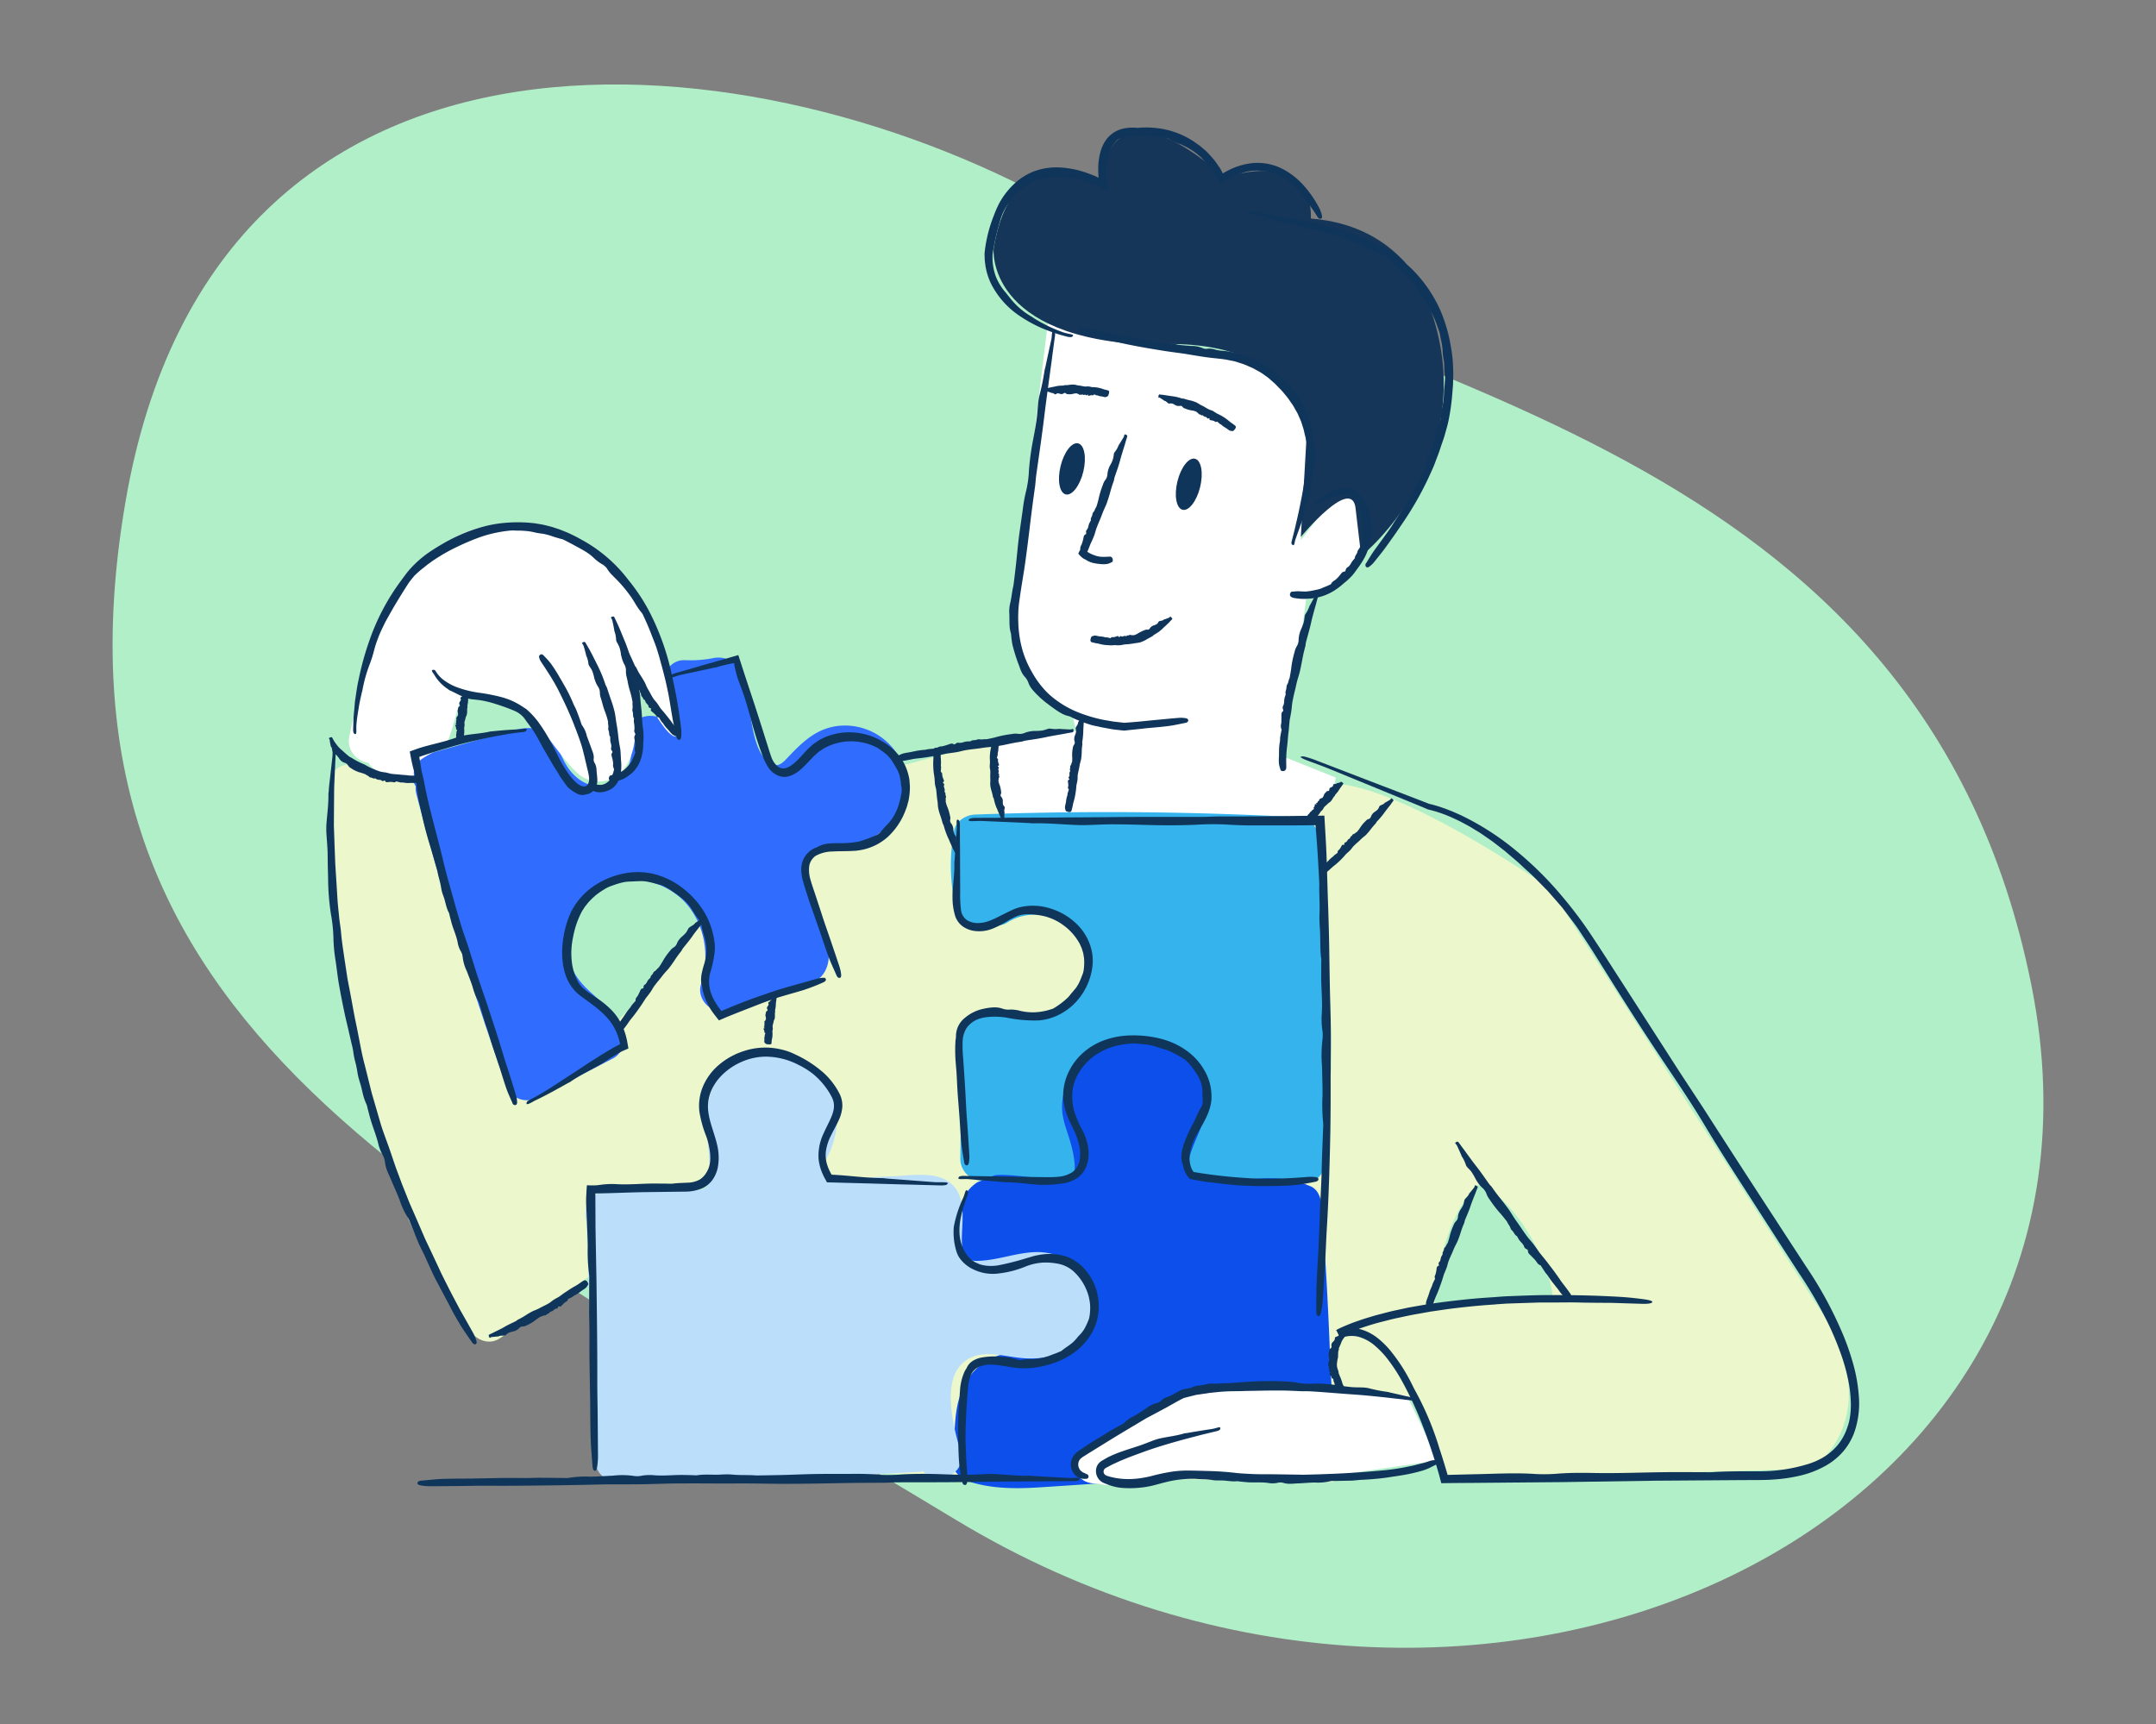 <svg xmlns="http://www.w3.org/2000/svg" viewBox="0 0 674 539"><rect x="0" y="0" width="674" height="539" fill="#808080" stroke="none"/><defs><style>.cls-1{fill:#b1efc8;}.cls-2{fill:#ecf7cc;}.cls-3{fill:#fff;}.cls-4{fill:#34b3ec;}.cls-5{fill:#0c4feb;}.cls-6{fill:#bbdefb;}.cls-7{fill:#306dfe;}.cls-8{fill:#153659;}.cls-9{fill:#10355a;}.cls-10{fill:none;}</style></defs><g id="illo"><path class="cls-1" d="M635.054,308.017c34.253,171.1-173.066,265.758-336.138,167.148S11,322.492,39.18,157.152,238.437,10.16,335.072,66.507,600.8,136.913,635.054,308.017Z"/><path class="cls-2" d="M567.009,406.434,484.691,277.811s-46.948-32.8-68.171-32.8c0,0-89.938,85.575-106.563-13.153l-55.465,14.795-13.529,12.195-.027.384a6.958,6.958,0,0,0-1.842,1.931c-10.071,15.622-21.817,29.987-33.913,44.068-5.7,6.632-11.178,13.8-17.869,19.475-5.331,4.519-11.151,8.552-16.935,12.571q-6.516-21.216-11.759-42.794-3.1-12.882-5.733-25.872c-1.68-8.305-3.341-16.487-7.41-24.017a6.85,6.85,0,0,0-7.585-3.087,39.6,39.6,0,0,1-24.544-1.914c-3.508-1.5-9.115-.745-9.867,4.014-2.416,15.282.427,31.1,2.315,46.32,1.924,15.514,4.254,31,7.692,46.254,6.371,28.264,16.7,56.028,33.44,79.852,2.013,2.863,5.936,4.516,9.191,2.41a546.749,546.749,0,0,0,77.838-61.015l-3.821,53.752-5.487,48.553,192.283,3.548,7.96-17.186,18.06-9.871,7.656,26.16,115.76-3.215S592.091,442.449,567.009,406.434Zm-118.544,1.9c.318-6.682,2.637-28.584,14.318-38.5,14.636,8.59,22.908,29.59,22.59,36.589C476.755,406.422,456.1,407.7,448.465,408.332Z"/><path class="cls-3" d="M327.558,100.954l-8.574,70.957s-9.433,44.161,16.292,51.878l1.192,4.669-25.866,3.4s-7.053,64.388,67.763,42.736c0,0,36.229-12.648,39.23-31.512l-16.078-6.431,7.074-51.235s21.223-4.074,16.936-23.367c0,0-1.072-12.862-10.076-4.716l-8.789,11.576,2.144-32.37s-4.288-22.724-27.44-24.867S327.558,100.954,327.558,100.954Z"/><path class="cls-4" d="M412.27,262.162a6.892,6.892,0,0,0-6.717-6.717q-50.344-2.678-100.771-.809c-2.747.1-5.934,2-6.477,4.932a57.632,57.632,0,0,0,.91,25.892c1.406,5.192,6.964,5.774,10.41,3.455a5.909,5.909,0,0,0,5.471-.654,16.61,16.61,0,0,1,20.982,3.262c5.409,6.307,3.372,15.989-2.248,21.463-3.765,3.668-8.579,4.465-13.7,4.4-5.861-.077-13.528-2.5-17.529,3.3-3.5,5.065-2.028,13.4-2.1,19.247q-.145,11.2-.29,22.4a6.83,6.83,0,0,0,6.717,6.717c7.121.218,14.29.7,21.414.657,6.524-.045,11.523-3.595,11.846-10.463.5-10.493-9.4-21.8,1.114-30.167,7.775-6.186,21.112-4.726,28.409,1.558,9.6,8.27,3.692,22.627-.1,32.322-1.687,4.321,2.546,8.283,6.478,8.5a152.388,152.388,0,0,0,33.339-1.929c2.91-.479,4.875-3.753,4.931-6.477Q415.391,312.583,412.27,262.162Z"/><path class="cls-5" d="M415.9,426.8q-.865-25.088-2.783-50.12c-.166-2.178-1.115-4.844-3.327-5.8-6.585-2.847-12.914-2.963-19.945-2.127-4.886.58-10.308,1.6-15.022-.4-4.087-1.74-3.687-4.845-2.379-8.515,1.847-5.184,4.592-9.846,5.045-15.447.989-12.235-10.812-20.419-22.113-19.931-11.774.507-23.8,9.6-23.342,22.235.131,3.616,1.615,6.89,2.586,10.335,2.489,8.829,1.154,11.843-.534,12.169-2.171.421-18.848-2.628-23.192-1.787a206.246,206.246,0,0,1-5.294,2.139,11.94,11.94,0,0,0-5.273,12.663c-.067.163-.136.325-.2.489a11.652,11.652,0,0,0-.468,7.875,11.06,11.06,0,0,0,4.185,5.506,8.884,8.884,0,0,0,1.876.949,9.425,9.425,0,0,0,2.037.677,22.1,22.1,0,0,0,9.235-.429,26.276,26.276,0,0,0,6.675-2.643c3.183-.1,6.321.026,9.4,1.48,4.206,1.987,8.351,5.944,8.733,10.823.414,5.3-3.837,9.778-8.158,12.122-5.919,3.211-12.365,2.94-18.789,4A18.38,18.38,0,0,0,300.929,434.2c-3.162,7.147-2.155,14.852-3.087,22.413-.367,2.98,2.364,5.637,4.931,6.477,7.221,2.36,14.766,2.327,22.267,1.86,8.293-.516,16.582-1.113,24.873-1.669,16.906-1.136,33.884-1.912,50.762-3.416,7.225-.643,12.954-3.768,14.9-11.167C417.379,441.815,416.137,433.812,415.9,426.8Z"/><path class="cls-6" d="M332.813,393.571c-9.19-5.1-17.949.424-27.341.589-3.82.067-4.677-2.239-4.771-5.933-.136-5.432,1.447-12.443-2.215-17.036-4.393-5.509-13.146-3.67-19.289-3.5-6.261.174-13.256,1.269-19.46.3-.557-.087-2.229-.362-2.5-.826-.878-1.527,1.875-6.268,2.453-7.736,2.04-5.175,2.719-10.73,1.03-16.124-3.485-11.136-15.371-17.9-26.628-13.8a19.612,19.612,0,0,0-12.432,13.945c-1.469,6.128-.4,12.267.025,18.439.165,2.416.867,6.609-.506,8.779-1.192,1.885-5.14,1.173-7.227,1.229l-24.483.659c-5.442.147-7.457,5.541-6.035,9.45a6.985,6.985,0,0,0-.059.942q1.34,36.764,2.682,73.527a6.829,6.829,0,0,0,6.717,6.717q47.357-.283,94.645-3.094a7.514,7.514,0,0,0,1.2-.192c3.992,4.787,13.668,1.167,11.642-6.147-2.24-8.086-7.293-25.723,4.276-29.778,4.535-1.59,10.17.137,14.789.546,5.41.48,10.959-.193,15.384-3.564C343.724,414.1,342.83,399.125,332.813,393.571Z"/><path class="cls-7" d="M279.321,234.1a19.458,19.458,0,0,0-16.754-7.228c-6.933.6-11.3,4.68-15.876,9.474-1.573,1.646-3.148,3.678-5.544,2.532-2.22-1.062-3.811-4.058-4.565-6.275-2.7-7.94-1.928-16.181-6.052-23.786-1.487-2.743-4.714-3.669-7.585-3.087a37.162,37.162,0,0,1-8.836.64c-4.627-.163-7.3,4.4-6.477,8.5a57.055,57.055,0,0,1,1.138,9.848c.012.437-.019.876-.014,1.313-.244-.22-.478-.426-.692-.6-4.907-3.926-13.211-.467-11.226,6.535,1.432,5.054-.539,10.848-5.661,12.955-6.022,2.479-11.427-1.017-14.4-6.172-1.76-3.054-2.554-6.523-5.295-8.908-3.619-3.149-8-2.38-12.239-1.242-8.569,2.3-17.1,4.758-25.648,7.137-5.013,1.394-5.7,6.644-3.644,10.1a6.963,6.963,0,0,0,.194,2.323q12.037,46.047,28.053,90.91a6.831,6.831,0,0,0,9.867,4.014L191.757,330.8c2.381-1.235,4.136-4.965,3.087-7.585-2.14-5.343-5.59-8.928-9.825-12.7-3.593-3.2-6.247-6.416-7.31-11.209-1.966-8.853,2.212-18.412,10.54-22.258a22.78,22.78,0,0,1,25.41,4.481c6.7,6.88,8.381,17.185,5.5,26.129-1.557,4.827,3.483,9.739,8.263,8.263,8.081-2.5,16.361-4.666,24.318-7.532,3.689-1.329,6.376-3.573,7.153-7.557.773-3.961-1.061-8.273-2.453-11.92-2.238-5.86-6.014-12.664-4.228-19.127,1.743-6.306,9.072-5.044,14.268-5.85C280.15,261.815,288.314,245.674,279.321,234.1Z"/><path class="cls-3" d="M125.488,229.805h.019C125.527,229.772,125.515,229.779,125.488,229.805Z"/><path class="cls-3" d="M203.761,197.1c-2.931-6.8-5.736-13.651-10.681-19.288-9.207-10.5-25.189-15.437-38.823-13.726-13.545,1.7-23.48,11.275-29.969,22.757-7.48,13.234-12.03,28.528-15.071,43.336-.936,4.556,2.41,7.681,5.958,8.28.156.226.3.457.479.67,3.32,3.968,14.389,8.372,13.757,3.42-.87-6.825,8.867-6.514,10.876-11.7.962-2.484,1.627-5.084,2.367-7.639l1.169-4.038c.024-.082.223-.714.384-1.255,2.321.189,4.907-.353,7.237-.324a24.833,24.833,0,0,1,7.274.983c4.627,1.462,7.489,5.579,10.411,9.2,3.567,4.422,6.9,9.5,10.951,13.484a9.783,9.783,0,0,0,14.65-.542c3.648-4.227,4.144-10.7,3.947-16.044-.1-2.751,1.046-9.357.5-12.013,1.6,3.705,9.577,19.113,12.435,17.441C215.055,228.082,207.181,205.035,203.761,197.1Z"/><path class="cls-8" d="M343.851,58.026S316.625,40.93,310.623,77.8c0,0-2.572,28.3,49.734,30.012,0,0,45.447-5.145,48.02,30.012l-1.715,30.012s16.292-19.722,17.15-8.575l1.715,14.577s42.017-33.442,18.864-84.033c0,0-7.931-19.4-34.621-21.491,0,0,2.251-21.545-27.118-12.809C382.652,55.507,347.709,21.69,343.851,58.026Z"/><path class="cls-3" d="M449.581,456.542l-9.79-20.423-46-2.973L368.2,436.662l-30.331,17.582s-5.05,9.642,5.734,9.6c0,0,8.392,2.364,24.47-2.353l42.228.766Z"/><ellipse class="cls-9" cx="371.629" cy="151.38" rx="8.209" ry="3.658" transform="translate(136.739 476.727) rotate(-76.335)"/><ellipse class="cls-9" cx="335.105" cy="146.576" rx="8.209" ry="3.658" transform="translate(113.512 437.568) rotate(-76.335)"/><path class="cls-9" d="M336.383,454.181a13.043,13.043,0,0,1,1.386-1.008l1.313-.888c2.91-1.951,2.592-1.7,5.6-3.49.666-.4,1.289-.869,1.962-1.254,1.342-.78,2.705-1.523,4.066-2.267a2.361,2.361,0,0,0,.7-.441,11.386,11.386,0,0,1,3.281-2.259c1.2-.69,2.338-1.5,3.52-2.238a8.732,8.732,0,0,1,3.531-1.753,2.458,2.458,0,0,0,1.257-.769,5.294,5.294,0,0,1,2.015-1.145,14.516,14.516,0,0,0,2.4-1.173l1.164-.665.3-.161.267-.135.227-.063c.225-.063.446-.119.672-.171l1.86-.394a2.416,2.416,0,0,0,.67-.148,5.363,5.363,0,0,1,2.134-.617,19.89,19.89,0,0,0,2.182-.343,6.058,6.058,0,0,1,2.082-.284,14.467,14.467,0,0,0,2.09-.018c3.421-.234,1.264.007,3.606-.16,2.676-.157,4-.314,6.674-.454a96.718,96.718,0,0,1,10.287-.032,25.9,25.9,0,0,1,4.278.46,20.947,20.947,0,0,0,4.629.212,38.964,38.964,0,0,1,6.976.447c1.639.224,3.276.483,4.922.636,1.32.122,2.657.065,3.984.142a10.338,10.338,0,0,1,1.482.215,46.2,46.2,0,0,0,5.875,1.152,4.478,4.478,0,0,1,.647.164l6.489,1.467c.536.121,1.1.1,1.649.178.132.019.359.225.344.268-.073.209-.177.486-.337.562a1.512,1.512,0,0,1-.8.1l-3.955-.489-1.646-.17c-1.475-.174-2.951-.348-4.429-.5-2.806-.291-5.614-.574-8.428-.761-4.581-.306-9.149-.736-13.729-1-.936-.053-1.879,0-2.815-.036-2.083-.1-3.693-.163-5.066-.2-1.373-.024-2.509-.01-3.644-.006-2.273-.015-4.537.079-8.693.125-2.682.151-5.067-.043-8.986.381l-1.868.174-1.426.217-2.164.314-1.012.15-1.113.278-1.381.351-.833.214-.439.114c-.072.019-.022,0-.11.044l-.237.117c-1.822.9-3.572,1.965-5.364,2.939l-5.113,2.732c-.341.184-.69.352-1.026.545L351.5,447.44c-3.655,2.182-7.257,4.445-10.881,6.674-.724.455-1.242.782-1.659,1.043a8,8,0,0,0-.92.636,2.493,2.493,0,0,0-.95,1.792,2.787,2.787,0,0,0,1.695,2.8,2.337,2.337,0,0,1,.45.208c.16.068.331.139.508.235a.747.747,0,0,1,.546.778.678.678,0,0,1-.677.669,4.5,4.5,0,0,1-2.22-.3,4.092,4.092,0,0,1-1.817-1.5,4.9,4.9,0,0,1-.774-3.275,4.769,4.769,0,0,1,1.6-3.017Z"/><path class="cls-9" d="M437.5,461.305l-3.875.58c-2.142.3-3.1.361-4.046.454s-1.9.157-4.057.266c-.954.053-1.905.192-2.86.244l-5.729.117a3.58,3.58,0,0,0-1.02.05,16.52,16.52,0,0,1-4.878.428c-1.707.015-3.414.208-5.123.261-1.615.058-3.232.36-4.843-.192a3.666,3.666,0,0,0-1.809.053,7.731,7.731,0,0,1-2.849.005c-2.177-.309-4.372-.044-6.556-.221l-2.261-.216a4.836,4.836,0,0,0-.837-.1c-1.789.194-3.488-.267-5.243-.24-2.713.059-2.29-.253-4.992-.363-4.13-.114-1.511-.2-4.353-.15a34.087,34.087,0,0,0-7.846,1.078c-1.289.315-2.321.613-3.317.872a27.314,27.314,0,0,1-2.857.6,32.056,32.056,0,0,1-6.56.348,16.115,16.115,0,0,1-5.394-1.138c-.475-.2-.867-.325-1.488-.626a4.032,4.032,0,0,1-1.849-4.909,3.605,3.605,0,0,1,.819-1.259,3.7,3.7,0,0,1,.58-.481c.192-.133.326-.2.493-.3.639-.368,1.28-.744,1.936-1.075a36.856,36.856,0,0,1,4.041-1.66c1.94-.682,3.9-1.277,5.831-1.93,1.546-.542,3.058-1.18,4.6-1.736a15.6,15.6,0,0,1,1.787-.47c2.4-.515,4.847-.767,7.209-1.488a6.929,6.929,0,0,1,.81-.118c2.684-.473,5.374-.891,8.06-1.313.668-.1,1.315-.351,1.979-.492a.747.747,0,0,1,.5.114.95.95,0,0,1-.178.657,2.206,2.206,0,0,1-.891.407l-4.759,1.147-1.964.519c-1.766.455-3.533.912-5.286,1.407-3.33.941-6.648,1.92-9.9,3.062-2.632.961-5.279,1.886-7.826,2.979-.65.251-1.263.557-1.892.84s-1.256.57-1.843.9l-.9.478-.431.233c-.063.059-.158.088-.207.155a1.25,1.25,0,0,0-.426.9,1.217,1.217,0,0,0,.262.83,1.551,1.551,0,0,0,.634.469l.112.05.21.066.413.127c.275.072.539.154.8.212q.785.194,1.5.312a21.253,21.253,0,0,0,2.626.287,25.019,25.019,0,0,0,4.267-.154,34.114,34.114,0,0,0,4.226-.79,58.807,58.807,0,0,1,6.257-1.331,33.89,33.89,0,0,1,5.187-.359c1.809.02,3.77.073,6.257.139,3.585.11,5.273.269,6.959.424l2.738.293c1,.073,2.345.149,4.1.233,2.509.111,5.024.052,7.536.084l7.131.115c.476,0,.953.036,1.429.021l4.864-.133,4.859-.187c5.226-.226,10.433-.612,15.616-1.106a68.482,68.482,0,0,0,7.685-1.219c1.067-.169,2.086-.468,3.117-.733a26.224,26.224,0,0,0,3.043-.883,6.8,6.8,0,0,1,1.719-.315.8.8,0,0,1,.927.509c.1.4-.129.7-.539.9l-2.228,1.12a17.233,17.233,0,0,1-2.332.856,53.945,53.945,0,0,1-6.881,1.478Z"/><path class="cls-9" d="M383.461,133.943l-.565-.354a6.28,6.28,0,0,1-1.106-.83c-.128-.1-.3-.131-.43-.234l-.74-.648c-.045-.038-.067-.12-.161-.072-.478.243-.634-.023-.873-.166a3.35,3.35,0,0,0-.861-.24c-.271-.077-.649.049-.63-.536,0-.189-.153-.152-.306-.075a.294.294,0,0,1-.456-.158c-.206-.393-.689-.261-.978-.492-.1-.077-.2-.168-.294-.253-.035-.031-.047-.116-.11-.087-.426.209-.548-.225-.863-.249-.493-.017-.3-.288-.7-.521-.608-.355-.163-.274-.621-.426a7.184,7.184,0,0,0-1.345-.322,8.483,8.483,0,0,1-2.021-.6,1.37,1.37,0,0,1-.765-.546c-.243-.324-.593-.277-.934-.231a2.15,2.15,0,0,1-1.413-.334,3.2,3.2,0,0,0-.968-.453,3.813,3.813,0,0,0-.855.052.512.512,0,0,1-.3-.129c-.379-.268-.733-.748-1.166-.737-.047,0-.083-.084-.126-.115-.435-.305-.877-.6-1.327-.874-.112-.067-.242.012-.359-.011-.028-.006-.066-.185-.06-.23a3.409,3.409,0,0,1,.114-.592c.062-.137.132-.181.19-.177.292.021.58.074.87.11l.364.027c.324.037.646.111.97.154.616.08,1.226.2,1.849.267a15.371,15.371,0,0,1,2.972.7c.2.059.432-.007.631.056,1.76.609,2,.422,3.74,1.1.562.233.986.6,1.782.991,1.157.545,1.039.623,2.171,1.2.392.219.855.309,1.266.5a12.732,12.732,0,0,1,1.094.668,2.039,2.039,0,0,0,.213.144c.527.252,1.056.5,1.561.795a15.138,15.138,0,0,1,2.307,1.609,10.168,10.168,0,0,0,1.126.837c.308.236.624.462.908.727a.561.561,0,0,1,.069.426,1.544,1.544,0,0,1-.4.7c-.263.313-.433.437-.523.428a3.456,3.456,0,0,1-.964-.128,7.093,7.093,0,0,1-.976-.685Z"/><path class="cls-9" d="M344.678,123.984c-.163-.03-.324-.068-.488-.09a2.866,2.866,0,0,1-1-.266c-.116-.039-.25.006-.365-.034-.231-.076-.453-.2-.685-.282-.041-.015-.077-.079-.132,0-.286.418-.462.245-.668.216a2.459,2.459,0,0,0-.671.125c-.211.032-.448.3-.58-.233-.043-.174-.147-.07-.236.058-.149.212-.258.156-.363.033-.243-.284-.553.031-.815-.078l-.271-.122c-.034-.015-.063-.089-.1-.038-.25.356-.445,0-.674.1-.353.156-.281-.168-.621-.248-.521-.1-.185-.187-.548-.161a3.979,3.979,0,0,0-1.03.159,4.191,4.191,0,0,1-1.575.094.865.865,0,0,1-.678-.268c-.256-.241-.49-.1-.715.059a1.177,1.177,0,0,1-1.077.1,2.23,2.23,0,0,0-.8-.148c-.207.017-.383.216-.575.3a.3.3,0,0,1-.242-.036c-.342-.155-.734-.5-1.031-.363-.032.015-.084-.054-.124-.069a9.633,9.633,0,0,0-1.224-.415c-.105-.023-.163.092-.26.113-.023,0-.126-.143-.141-.186a3.334,3.334,0,0,1-.151-.584c0-.151.043-.22.086-.235a7.115,7.115,0,0,1,.689-.189l.275-.084.753-.151c.471-.109.947-.163,1.41-.3a10.378,10.378,0,0,1,2.317-.22c.158-.01.306-.138.464-.136,1.411.017,1.528-.219,2.94-.179.457.03.852.231,1.515.292.957.115.9.183,1.847.305.336.05.689-.046,1.031-.029a5.236,5.236,0,0,1,.954.167,1.371,1.371,0,0,0,.188.05c.441.025.89.018,1.329.075a11.242,11.242,0,0,1,2.08.486,5.209,5.209,0,0,0,1.027.294,6.972,6.972,0,0,1,.847.263c.075.032.117.176.145.349a1.978,1.978,0,0,1-.151.785c-.131.387-.232.569-.3.6a2.539,2.539,0,0,1-.742.294,3.268,3.268,0,0,1-.865-.2Z"/><path class="cls-9" d="M343.58,176.281c-.461-.048-.924-.113-1.384-.205A7.244,7.244,0,0,1,339.462,175a4.8,4.8,0,0,0-.467-.243,3.418,3.418,0,0,1-.523-.316,6.859,6.859,0,0,1-1.066-1.006l-.225-.264c-.023-.045-.1-.084-.08-.138l.079-.162.308-.639c.072-.153.226-.3.207-.464a2.8,2.8,0,0,1,.049-.624,1.36,1.36,0,0,1,.1-.382l.341-.716a14.17,14.17,0,0,0,.468-1.607c.136-.518.058-1.116.736-1.411.22-.1.2-.354.145-.579a.958.958,0,0,1,.273-.9c.492-.581.422-1.378.749-2.021l.352-.661c.042-.08.142-.145.12-.242-.153-.675.365-1.114.455-1.7.139-.913.4-.676.748-1.512.534-1.277.338-.417.617-1.327a23.967,23.967,0,0,0,.7-2.625,29.485,29.485,0,0,1,1.257-3.985,4.631,4.631,0,0,1,.829-1.569,3.175,3.175,0,0,0,.571-1.8,7.6,7.6,0,0,1,.867-2.718,7.37,7.37,0,0,0,1.129-3.473,1.749,1.749,0,0,1,.252-.562,7.45,7.45,0,0,0,1.244-2.172c.018-.089.12-.152.17-.232.493-.8.993-1.591,1.456-2.4a3.591,3.591,0,0,0,.164-.663c.017-.052.214-.105.256-.089a1.913,1.913,0,0,1,.548.271.391.391,0,0,1,.1.367c-.143.53-.316,1.051-.476,1.575l-.18.659-.549,1.753c-.335,1.114-.694,2.22-.988,3.346-.476,1.833-1.141,3.609-1.751,5.4-.125.366-.128.772-.257,1.137-1.16,3.248-1.019,3.62-2.163,6.878-.366,1.059-.887,1.92-1.452,3.467-.842,2.23-.871,2.071-1.733,4.3-.316.786-.475,1.629-.775,2.427-.287.754-.625,1.486-.951,2.226-.069.147-.157.287-.218.439l-.608,1.556c-.1.251-.246.542-.341.757l-.025.1c-.036.045.035.07.067.091l.577.339a11.449,11.449,0,0,0,2.084.865,6.851,6.851,0,0,0,2.306.315,18.842,18.842,0,0,0,1.98-.071,1.013,1.013,0,0,1,.588.222,1.025,1.025,0,0,1,.338.759c.045.405-.032.619-.177.686a5.833,5.833,0,0,1-1.632.65,9.036,9.036,0,0,1-2.468-.04Z"/><path class="cls-9" d="M343.474,198.9l.681.069a5.382,5.382,0,0,1,1.393.273c.164.034.339-.026.5,0,.327.059.651.154.98.23.059.013.119.077.179-.007.312-.423.579-.278.863-.278a4.213,4.213,0,0,0,.879-.212c.278-.055.537-.355.823.138.094.163.211.042.3-.1.151-.237.308-.2.476-.1.39.246.725-.146,1.091-.122.127.009.257.033.387.051.047.007.106.072.14.013.238-.4.584-.112.85-.3.408-.272.407.063.871.021.7-.083.295.111.751-.055a4.51,4.51,0,0,0,1.246-.606,12.61,12.61,0,0,1,1.9-.911,1.56,1.56,0,0,1,.925-.167c.4.049.632-.216.825-.511a2.2,2.2,0,0,1,1.207-.844,3.892,3.892,0,0,0,.987-.459c.229-.17.33-.489.508-.715a.531.531,0,0,1,.29-.157c.466-.119,1.058-.133,1.324-.492.029-.039.12-.017.172-.034a15.743,15.743,0,0,0,1.533-.579c.124-.054.14-.209.232-.293.022-.021.191.053.224.084a3.38,3.38,0,0,1,.409.443c.072.133.064.218.024.264-.2.234-.423.446-.635.669l-.249.29-.752.715c-.453.472-.983.878-1.436,1.362a11.961,11.961,0,0,1-1.257,1.031l-1.384.875c-.2.108-.324.326-.524.43-.875.484-1.363.728-1.834,1.014a10.052,10.052,0,0,1-1.917.874c-.638.161-1.231.19-2.163.359a20.636,20.636,0,0,1-2.634.281c-.475.069-.943.195-1.423.251a7.289,7.289,0,0,1-1.362-.006,2.459,2.459,0,0,0-.271-.025,12.936,12.936,0,0,1-1.855.052c-.5-.034-.993-.064-1.488-.112a14.4,14.4,0,0,1-1.453-.3c-.77-.2-.679-.115-1.449-.292-.4-.09-.8-.168-1.187-.295-.107-.034-.188-.183-.252-.361a1.443,1.443,0,0,1,.078-.8c.114-.392.221-.576.311-.6a3.654,3.654,0,0,1,.958-.28,6.212,6.212,0,0,1,1.2.231Z"/><path class="cls-9" d="M333.18,250.983c.047-.255.087-.514.122-.773a7.062,7.062,0,0,1,.378-1.583c.05-.186.022-.386.069-.572.1-.372.228-.737.341-1.106.02-.066.09-.129.013-.206-.394-.4-.194-.7-.141-1.022a5.2,5.2,0,0,0-.062-1.051c-.016-.332-.259-.7.3-.934.182-.078.091-.235-.026-.371a.391.391,0,0,1,.016-.574c.313-.4.031-.881.17-1.3.047-.145.109-.288.164-.432.02-.052.1-.1.054-.157-.317-.4.067-.709,0-1.077-.108-.57.206-.445.332-.983.191-.821.22-.282.259-.858a10.059,10.059,0,0,0,.006-1.656,10.8,10.8,0,0,1,.211-2.526,1.881,1.881,0,0,1,.407-1.027,1.215,1.215,0,0,0,.1-1.143,2.871,2.871,0,0,1,.152-1.724,4.878,4.878,0,0,0,.346-1.209,5.229,5.229,0,0,0-.133-1,.689.689,0,0,1,.1-.365c.24-.479.7-.945.647-1.449,0-.054.077-.106.1-.159.272-.538.551-1.078.787-1.625.059-.137-.029-.279-.015-.419,0-.034.179-.094.224-.092a2.917,2.917,0,0,1,.6.082c.141.062.19.142.19.209,0,.341-.032.678-.051,1.015l0,.42-.08,1.125c-.041.712-.1,1.423-.105,2.137a27.6,27.6,0,0,1-.331,3.464c-.029.235.07.482.037.717-.308,2.092-.074,2.3-.363,4.4-.09.681-.362,1.253-.522,2.248-.225,1.438-.308,1.343-.546,2.778-.087.508-.016,1.04-.082,1.553-.058.487-.177.963-.271,1.444a2.833,2.833,0,0,0-.065.287c-.054.667-.11,1.338-.21,2a21.44,21.44,0,0,1-.665,3.176c-.255.835-.166.736-.369,1.585-.1.438-.2.88-.34,1.309-.038.118-.191.209-.373.285a1.349,1.349,0,0,1-.8-.066c-.392-.115-.572-.23-.6-.33a4.2,4.2,0,0,1-.241-1.073,8.063,8.063,0,0,1,.286-1.369Z"/><path class="cls-9" d="M399.823,236.231l.024-1.5a16.987,16.987,0,0,1,.3-3.088c.047-.362.01-.732.058-1.094.086-.725.25-1.436.389-2.151.025-.128.1-.259.027-.388a2.729,2.729,0,0,1-.077-1.888c.072-.648.019-1.313.054-1.966.028-.617-.168-1.272.439-1.8.2-.171.126-.454.025-.693a1.226,1.226,0,0,1,.1-1.083c.4-.774.206-1.652.432-2.456l.254-.824c.031-.1.122-.194.086-.3-.248-.731.211-1.335.235-2.013.031-1.059.321-.841.582-1.848.4-1.538.294-.532.477-1.608.221-1.227.343-1.83.481-3.075a31.47,31.47,0,0,1,1.006-4.682,5.641,5.641,0,0,1,.758-1.877,4.129,4.129,0,0,0,.5-2.1,9.478,9.478,0,0,1,.8-3.162,18.32,18.32,0,0,0,.818-2.179,17.964,17.964,0,0,0,.275-1.848,2.263,2.263,0,0,1,.251-.656,9.88,9.88,0,0,0,1.263-2.543c.018-.1.122-.18.172-.273q.755-1.4,1.51-2.786a4.776,4.776,0,0,0,.181-.753c.02-.059.22-.124.261-.108a1.774,1.774,0,0,1,.546.282.449.449,0,0,1,.09.4l-.51,1.787-.19.748-.565,2c-.343,1.27-.7,2.539-.98,3.825-.452,2.095-1.086,4.145-1.624,6.218-.112.424-.1.878-.212,1.3-1,3.771-.857,4.164-1.729,7.959-.29,1.232-.719,2.272-1.11,4.09-.58,2.621-.633,2.453-1.146,5.086-.18.935-.228,1.893-.348,2.835-.122.891-.3,1.771-.463,2.657-.031.177-.082.352-.1.531-.136,1.22-.2,2.445-.347,3.66-.131.981-.2,1.961-.288,2.939-.075.978-.233,1.959-.307,2.93-.15,1.564-.071,1.361-.144,2.928.008.8.051,1.6.03,2.4a1.329,1.329,0,0,1-.279.673.935.935,0,0,1-.79.3c-.408,0-.613-.107-.664-.277a11.275,11.275,0,0,1-.532-1.86,13.439,13.439,0,0,1,0-2.683Z"/><path class="cls-9" d="M357.7,227.733l-4.25.443-1.537.165-.4.041a3.857,3.857,0,0,1-.4-.028l-.555-.055-1.749-.19c-1.056-.094-2.1-.334-4.462-.757-1.035-.257-2.094-.427-3.129-.693-1.018-.336-2.041-.653-3.044-1.024-.984-.429-1.993-.789-2.949-1.277a4.587,4.587,0,0,0-1.045-.475,8.3,8.3,0,0,1-2.571-1.015,22.873,22.873,0,0,1-2.336-1.537c-.812-.536-1.554-1.17-2.355-1.734-.74-.636-1.52-1.242-2.208-1.944a23.6,23.6,0,0,1-1.924-2.026,7.012,7.012,0,0,1-1.379-2.437,5.8,5.8,0,0,0-1.137-1.728,5.784,5.784,0,0,1-.9-1.372,8.567,8.567,0,0,1-.607-1.516,56.947,56.947,0,0,1-2.277-7.11c-.156-.84-.266-1.685-.356-2.531a5.74,5.74,0,0,0-.095-.919c-.625-1.945-.406-4-.5-6a11.516,11.516,0,0,1,.148-2.9c.071-.333.143-.667.237-1.111.092-.418.193-.943.305-1.684.688-4.529.4-1.636.782-4.764.435-3.574.656-5.342,1-8.924.571-5.914.988-7.839,1.771-13.722a47.115,47.115,0,0,1,1.069-5.69,34.081,34.081,0,0,0,.821-6.2,81.936,81.936,0,0,1,1.259-9.349c.413-2.193.829-4.39,1.139-6.6.249-1.774.328-3.572.512-5.357a18.675,18.675,0,0,1,.344-1.992,76.237,76.237,0,0,0,1.623-7.909,8.8,8.8,0,0,1,.213-.873l1.892-8.781c.151-.728.158-1.491.268-2.233.026-.179.244-.5.287-.478.207.089.48.217.549.432a2.645,2.645,0,0,1,.055,1.08l-.727,5.367-.283,2.23-.822,5.994c-.5,3.8-1.035,7.588-1.49,11.389-.743,6.19-1.67,12.352-2.533,18.524-.176,1.262-.224,2.543-.4,3.8-1.6,11.233-1.5,12.278-3.041,23.519-.5,3.65-1.126,6.818-1.868,12.181a32.325,32.325,0,0,0-.331,4.38c-.022,1.142.01,2.036.046,2.93a35.439,35.439,0,0,0,1.1,7.275,30.409,30.409,0,0,0,3.051,7.386,29.569,29.569,0,0,0,4.4,6.081c.347.362.708.714,1.073,1.059a30.756,30.756,0,0,0,8.677,5.449,45.975,45.975,0,0,0,8,2.443c.686.145,1.385.24,2.077.365s1.384.255,2.089.314l2.105.241.5.06a.226.226,0,0,0,.052.006l.268-.021,1.082-.085c4.638-.356,4.019-.368,8.653-.8,2.395-.225,4.79-.463,7.188-.65a8.8,8.8,0,0,1,1.986.112c.427.065.849.277.8.725-.041.414-.378.649-.865.742-1.764.337-3.516.754-5.3.983-2.525.325-5.072.51-7.61.755Z"/><path class="cls-9" d="M408.388,184.889a13.833,13.833,0,0,0,1.454-.174c.794-.159,1.142-.221,1.488-.31a10.818,10.818,0,0,0,1.482-.365,8.956,8.956,0,0,0,.992-.431c.678-.243,1.344-.534,2.006-.844.115-.062.265-.088.32-.227.285-.7.859-.928,1.361-1.3a10.127,10.127,0,0,0,1.353-1.4c.42-.452.634-1.084,1.437-1.153.264-.021.361-.307.412-.559a1.3,1.3,0,0,1,.671-.856c.749-.477.974-1.31,1.476-1.94.18-.212.369-.42.534-.645.062-.08.179-.136.181-.244.008-.744.607-1.166.763-1.819.245-.993.464-.736.865-1.68.526-1.469.352-.494.575-1.549a11.236,11.236,0,0,0,.233-3.052c-.054-1.007-.106-1.667-.149-2.329a13.106,13.106,0,0,0-.305-2.306,8.846,8.846,0,0,1-.253-1.97,2.126,2.126,0,0,0-.258-1.044,3.933,3.933,0,0,0-.592-.876c-.672-.81-1.217-1.559-1.879-2.215a3.03,3.03,0,0,0-1.773-.875,4.145,4.145,0,0,0-1.653.338,2.456,2.456,0,0,1-.649.109,5.283,5.283,0,0,0-2.737.714c-.086.062-.217.056-.32.095a17.314,17.314,0,0,0-3.016,1.47,4.244,4.244,0,0,0-.584.606.4.4,0,0,1-.3-.008,1.485,1.485,0,0,1-.332-.522.549.549,0,0,1,.161-.439,18.184,18.184,0,0,1,1.592-1.39c.227-.183.45-.374.686-.549a19.012,19.012,0,0,1,2.03-1.278,10.68,10.68,0,0,1,4.64-1.409,6.074,6.074,0,0,1,2.172.3,6.219,6.219,0,0,1,1.922,1.07,9.046,9.046,0,0,1,2.406,3.2c.23.463.533.887.717,1.365a26.408,26.408,0,0,1,1.163,4.523,16.277,16.277,0,0,1,.121,4.666,20.987,20.987,0,0,1-1.294,4.648,15.462,15.462,0,0,1-1.255,2.669,27.78,27.78,0,0,1-1.6,2.462c-.656.857-1.215,1.754-1.924,2.536a20.483,20.483,0,0,1-2.177,2.068l-.47.38a21.219,21.219,0,0,1-3.326,2.492,16.309,16.309,0,0,1-6.433,2.2c-.913.116-1.316.077-1.712.132a12.234,12.234,0,0,1-1.714.023,13.127,13.127,0,0,1-1.413-.128,7.9,7.9,0,0,1-1.389-.254,1.543,1.543,0,0,1-.683-.446.792.792,0,0,1-.08-.831c.131-.389.3-.559.488-.57.667-.045,1.317-.127,1.942-.144.882.039,1.756.11,2.633.083Z"/><path class="cls-9" d="M434.045,165.944c.8-1.081,1.477-2.239,2.212-3.359,2.406-3.738,2.11-3.31,4.443-7.09.533-.829.9-1.749,1.38-2.608.946-1.723,1.943-3.422,2.772-5.205a3.776,3.776,0,0,0,.421-.965,26.292,26.292,0,0,1,1.659-4.744,44.247,44.247,0,0,0,1.539-5.008l.316-1.194c.083-.4.16-.808.258-1.206a7.59,7.59,0,0,1,.925-2.308,3.25,3.25,0,0,0,.326-1.814,8.275,8.275,0,0,1,.506-2.85,21.092,21.092,0,0,0,.517-3.287c.111-1.1.07-2.216.207-3.315.1-.755.143-1.512.181-2.271a3.514,3.514,0,0,0,.038-.826,9.555,9.555,0,0,1-.156-1.34c-.048-.446-.069-.893-.083-1.341a15.4,15.4,0,0,0-.18-2.675c-.5-2.729-.144-2.351-.59-5.087-.454-2.061-.517-2.447-.537-2.671a7.193,7.193,0,0,0-.48-1.666,36.785,36.785,0,0,0-3.374-7.549c-1.4-2.346-2.438-3.831-3.49-5.3a34.56,34.56,0,0,0-4.121-4.763l-.477-.439-.234-.209-.161-.138-.262-.282q-.411-.454-.8-.929a9.024,9.024,0,0,0-.878-.909l-.911-.925a16.226,16.226,0,0,0-4.944-2.919l-8.11-3.427a61.843,61.843,0,0,0-5.9-2.193c-1.613-.5-3.285-.792-4.929-1.154-.308-.07-.612-.147-.915-.238L410,71.674l-.045-.016-.117-.024-.469-.1c-2.5-.556-4.928-1.357-7.478-1.712a7.741,7.741,0,0,1-.819-.236c-2.747-.721-5.475-1.5-8.2-2.284-.675-.2-1.4-.254-2.085-.415-.167-.039-.447-.278-.425-.319.1-.2.248-.463.456-.517a2.4,2.4,0,0,1,1.021.02l4.994,1.024,2.083.375c1.867.345,3.736.682,5.613.978q2.67.423,5.351.794l.335.046a2.583,2.583,0,0,1,.275.045l.2.047.676.163,1.337.337,2.66.706a83.631,83.631,0,0,1,16.779,6.458l1.659.876a11.217,11.217,0,0,1,1.631.96,27,27,0,0,1,3.039,2.365c.41.437.8.852,1.167,1.247.023.072.6.514.893.807a38.507,38.507,0,0,1,3.377,3.551,40.481,40.481,0,0,1,2.921,3.89,42.67,42.67,0,0,1,3.285,5.9,48.394,48.394,0,0,1,3.41,11.509,44,44,0,0,1,.754,7.331c.057.892.026,1.785,0,2.926-.016.571-.014,1.2-.046,1.93-.057.724-.122,1.541-.2,2.483a68.088,68.088,0,0,1-1.059,7.958,37.015,37.015,0,0,1-.9,3.689l-.509,1.829c-.176.607-.4,1.2-.6,1.8l-.5,1.434c-.482,1.66-1.15,3.247-1.748,4.864-.573,1.63-1.34,3.171-2.04,4.744a100.518,100.518,0,0,1-8.234,14.441c-2.5,3.682-2.156,3.2-4.754,6.811-1.315,1.889-2.781,3.658-4.219,5.448a7.894,7.894,0,0,1-1.393,1.286c-.329.247-.758.387-1.049.042a.885.885,0,0,1,.037-1.108c.914-1.435,1.759-2.911,2.757-4.276l4.237-5.828Z"/><path class="cls-9" d="M402.8,56.661a15.794,15.794,0,0,0-3.965-2.247,14.99,14.99,0,0,0-4.575-1.027,15.372,15.372,0,0,0-4.715.33,20.319,20.319,0,0,0-3.2,1.1,21.329,21.329,0,0,0-2.05.959c-.167.087-.333.177-.5.272l-.32.186-.4.255c-.527.33-1.053.74-1.562,1.107-.3-.474-.576-1.085-.861-1.61l-.691-1.343a4.152,4.152,0,0,0-.612-1.064,13.549,13.549,0,0,1-1.923-2.185l-1.921-2.168a25.384,25.384,0,0,0-2.34-1.891,23.865,23.865,0,0,0-2.579-1.523l-1.269-.618c-.444-.161-.885-.323-1.318-.5a15.764,15.764,0,0,1-2.568-1.249,4.838,4.838,0,0,0-2.09-.433,8.6,8.6,0,0,1-1.679-.133,16.55,16.55,0,0,1-1.651-.28,13.734,13.734,0,0,0-3.82-.092l-.267.032a2.205,2.205,0,0,1-.5,0l-.464-.014a7.591,7.591,0,0,0-.917,0c-.608.007-1.193.074-1.772.138a8.373,8.373,0,0,0-2.234.635,2.8,2.8,0,0,0-.712.419,14.46,14.46,0,0,0-1.653,2.124,7.813,7.813,0,0,0-1.056,2.656c-.236,1.545-.335,2.2-.435,2.853a13.128,13.128,0,0,0-.2,2.962c.021.489.086,1.5.2,2.256.1.756.22,1.353.29,1.8.152.89.194,1.2.229,1.451-.3-.108-.514-.26-3.019-1.342l-2.08-.905-1.187-.422c-.76-.255-1.445-.552-2.162-.716-.712-.185-1.419-.392-2.192-.567-.781-.123-1.618-.306-2.579-.413a21.322,21.322,0,0,0-7.269.295,15.161,15.161,0,0,0-6.412,3.065,30.717,30.717,0,0,0-4.275,4.405,17.449,17.449,0,0,0-2.96,6.134,72.348,72.348,0,0,0-2.255,10.077,17.288,17.288,0,0,0,1.028,7.07,17.506,17.506,0,0,0,3.04,4.938c.237.276.462.563.681.857l.694.851a22.894,22.894,0,0,0,6.729,5.827c.29.159.551.379.835.562a46,46,0,0,0,9.155,4.387,22.753,22.753,0,0,0,2.5.592,1.216,1.216,0,0,1,.544.336c-.115.2-.277.462-.535.507a3.3,3.3,0,0,1-1.263-.084,48.359,48.359,0,0,1-6.011-1.894c-.813-.314-1.627-.631-2.425-.987a42.1,42.1,0,0,1-6.2-3.423,26.559,26.559,0,0,1-9.148-10.053,20.216,20.216,0,0,1-1.789-5.374c-.106-.462-.132-.934-.2-1.4a10.913,10.913,0,0,1-.118-1.406l-.026-.7-.012-.352a2.878,2.878,0,0,1,0-.459c.041-.483.1-.929.155-1.386a44.262,44.262,0,0,1,2.775-10.543,32.82,32.82,0,0,1,1.854-4.12,24.2,24.2,0,0,1,5.254-6.4,19.7,19.7,0,0,1,5.2-3.138c3.536-1.29,7.566-1.985,14.115-.4a34.745,34.745,0,0,1,4.182,1.4l1.071.423.245.1.057.033.123.071c.157.085.407.235.582.307a2.089,2.089,0,0,0,.008-.252c-.016-.294-.033-.6-.05-.928-.021-.47-.031-.961-.034-1.469a19.907,19.907,0,0,1,.694-5.459,11.992,11.992,0,0,1,1.561-3.458,8.928,8.928,0,0,1,2.828-2.711,9.552,9.552,0,0,1,2.375-1.01,12.508,12.508,0,0,1,3.189-.381,11.536,11.536,0,0,1,1.265.046l.314.02.156.01c-.049,0,0,0,0,0l.218-.023.314-.027c.833-.068,1.649-.078,2.469-.08a29.186,29.186,0,0,1,4.879.484,26.216,26.216,0,0,1,8.68,3.321,14.722,14.722,0,0,1,1.561,1.037l1.315.912,1.211,1.046a15.111,15.111,0,0,1,1.184,1.076l1.081,1.18a18.932,18.932,0,0,1,1.968,2.514c.3.441.642.856.9,1.321l.72,1.326a.773.773,0,0,0,.091.146l.094-.07.1-.062.514-.3c.689-.4,1.4-.746,2.127-1.073a21.619,21.619,0,0,1,4.561-1.443,17.263,17.263,0,0,1,9.572.786,19.9,19.9,0,0,1,4.6,2.574,16.281,16.281,0,0,1,1.576,1.261,23.547,23.547,0,0,1,2.253,2.243,35.184,35.184,0,0,1,4.76,6.982,9.53,9.53,0,0,1,.774,2.161c.122.48.1,1-.344,1.1-.41.092-.772-.18-1.062-.654l-.8-1.279-.86-1.232c-.55-.834-1.176-1.607-1.735-2.425a28.063,28.063,0,0,0-5.64-6.112Z"/><path class="cls-9" d="M347.306,104.188l3.057.593c3.389.6,2.984.585,6.359,1.271.75.149,1.514.215,2.263.365l4.491.911a2.32,2.32,0,0,0,.81.113,11.506,11.506,0,0,1,3.91.311c1.351.2,2.722.27,4.084.4a8.79,8.79,0,0,1,3.809.725,2.361,2.361,0,0,0,1.443.128,5.178,5.178,0,0,1,2.265.252c1.707.518,3.438.342,5.259.808.611.153,1.226.283,1.824.476a2.415,2.415,0,0,0,.646.225,7.862,7.862,0,0,1,2.185.476c.694.275,1.353.633,2.064.856a5.462,5.462,0,0,1,1.926.913,14.979,14.979,0,0,0,1.774,1.168c2.855,2,.983.825,2.948,2.181a40.2,40.2,0,0,1,5.064,4.549c3.022,3.369,3.7,4.8,5.519,8.927l.42,1.027.285,1.067a17.44,17.44,0,0,1,.413,2.156,43.605,43.605,0,0,0,.823,4.646,16.562,16.562,0,0,1,.274,1.768q.042.891.046,1.786a17.786,17.786,0,0,1-.334,3.551c-.117.842-.3,1.639-.471,2.442s-.328,1.608-.466,2.416c-.219,1.3-.29,2.619-.474,3.925a10.155,10.155,0,0,1-.345,1.445,50.043,50.043,0,0,0-1.738,5.672,4.3,4.3,0,0,1-.235.618c-.711,2.079-1.464,4.14-2.212,6.2-.188.51-.237,1.067-.39,1.59-.037.128-.27.32-.311.3-.2-.1-.458-.237-.512-.4a1.46,1.46,0,0,1,.008-.792l.967-3.8.36-1.591c.337-1.424.667-2.851.97-4.284.568-2.721,1.114-5.448,1.523-8.195l.5-3.353.242-1.671.155-1.621c.038-.541.143-1.08.131-1.623l0-1.63a24.091,24.091,0,0,0-.216-3.252,22.668,22.668,0,0,0-.578-2.6,17.814,17.814,0,0,0-.68-2.563q-.177-.567-.335-1.076c-.114-.339-.269-.644-.392-.944-.26-.6-.5-1.141-.726-1.66-.243-.511-.536-.966-.8-1.438s-.513-.945-.828-1.415l-1.035-1.482a15.731,15.731,0,0,0-1.31-1.691,19.674,19.674,0,0,0-1.758-1.974c-.445-.459-.876-.905-1.314-1.356l-1.452-1.294a13.994,13.994,0,0,0-1.712-1.339A15.285,15.285,0,0,0,393.332,116l-1.58-.868c-.475-.223-.9-.392-1.279-.56a21.087,21.087,0,0,0-1.955-.812l-2.02-.651c-.788-.26-1.8-.393-3.141-.682-1.976-.322-4.028-.45-6.033-.728-1.9-.259-3.8-.583-5.7-.891l-1.139-.2c-2.6-.359-5.2-.691-7.8-1.117-4.185-.681-8.37-1.395-12.518-2.334-3.33-.769-2.9-.6-6.243-1.352-1.726-.4-3.454-.807-5.163-1.3a4.934,4.934,0,0,1-1.323-.669.7.7,0,0,1-.3-.91.731.731,0,0,1,.834-.453c1.3.188,2.619.263,3.9.519,1.818.355,3.616.819,5.432,1.207Z"/><path class="cls-9" d="M467.576,407.766c-4.981.306-9.946.816-14.888,1.452l-5.347.775-4.04.72c-2.368.4-4.142.808-5.923,1.19-1.789.353-3.546.825-5.866,1.413a86.408,86.408,0,0,0-8.983,2.916,32.947,32.947,0,0,0-3.605,1.637l-.844-1.7a11.158,11.158,0,0,1,7.429-.582,15.479,15.479,0,0,1,5.188,2.724,26.77,26.77,0,0,1,4.052,4.016,55.257,55.257,0,0,1,6.121,9.381c.611,1.183,1.227,2.481,1.822,3.534a93.079,93.079,0,0,1,7.277,17.5c.51,1.538,1,3.084,1.479,4.631l.7,2.329.314,1.073.1.3.252-.021,1.26-.032,2.521-.064,5.043-.119c6.227-.132,12.427-.492,18.674-.039a53.515,53.515,0,0,0,6.967-.155c3.689-.266,7.292-.258,10.973-.185,8.427.169,16.845-.264,25.271-.271l8.675.014c1.051,0,2.163.063,3.144,0,3.4-.22,6.823-.263,10.246-.273h5.1c1.679-.026,3.345-.117,5-.3a51.15,51.15,0,0,0,9.236-1.876,15.955,15.955,0,0,0,1.557-.526,16.631,16.631,0,0,0,1.758-.733,18.157,18.157,0,0,0,4.674-3.105,16.425,16.425,0,0,0,4.144-5.977,14.858,14.858,0,0,0,.534-1.441c.112-.343.2-.563.246-.758.1-.387.2-.62.348-1.417a24.567,24.567,0,0,0,.425-4.821,40.08,40.08,0,0,0-.96-8.185,59.644,59.644,0,0,0-1.927-6.89,95.016,95.016,0,0,0-6.293-14.234,129.444,129.444,0,0,0-6.871-11.41c-2.125-3.282-4.013-6.2-5.9-9.111-3.759-5.841-7.517-11.681-13.164-20.458-3.72-5.753-7.308-11.436-10.783-17.246-3.743-6.259-7.851-12.373-11.939-18.458-6.166-9.182-12.134-18.486-18-27.865-2.087-3.312-4.134-6.675-6.267-9.944l-3.219-4.89c-1.107-1.6-2.321-3.134-3.485-4.7l-1.422-1.869-1.536-1.776-3.094-3.53c-2.222-2.2-4.333-4.516-6.7-6.557-.871-.78-1.71-1.605-2.589-2.384s-1.784-1.526-2.672-2.285l-1.33-1.141-1.383-1.07c-.928-.706-1.833-1.446-2.777-2.13l-2.879-1.992c-.954-.674-1.978-1.237-2.968-1.861s-2.028-1.165-3.062-1.719c-1.024-.574-2.094-1.057-3.163-1.548a41,41,0,0,0-6.647-2.4l-.747-.189-.381-.1a2.1,2.1,0,0,1-.406-.153l-1.448-.621-29.128-11.956c-2.416-.985-4.934-1.853-7.39-2.807a8.139,8.139,0,0,1-1.6-.853,1.952,1.952,0,0,1,1.383-.113,31.132,31.132,0,0,1,3.563,1.158l17.768,6.839,7.379,2.819,9.922,3.827.311.12a.223.223,0,0,0,.078.022c.264.052.468.11.7.165.465.1.9.241,1.345.366.894.242,1.743.567,2.615.848l2.546.985,2.486,1.1a83.776,83.776,0,0,1,17.261,11.052,107.591,107.591,0,0,1,14.512,14.372,129.857,129.857,0,0,1,9.9,13.316c3.062,4.59,5.966,9.2,8.949,13.8l17.772,27.632,7.379,11.23c10.781,16.774,16.71,25.882,22.644,34.984l9.514,14.608a122.632,122.632,0,0,1,11.7,21.54,77.927,77.927,0,0,1,3.172,9.207,50.316,50.316,0,0,1,1.724,9.959,27.524,27.524,0,0,1-1.448,11.381,19.666,19.666,0,0,1-3.316,5.725,20.613,20.613,0,0,1-5.575,4.592,30.624,30.624,0,0,1-8.83,3.287,48.476,48.476,0,0,1-7.119,1.013c-2.112.165-3.993.193-5.74.186l-4.977.023-26.687.19-29.234.441-27.68.243-5.545.037-4.378.056-.477-1.814-.334-1.209-.6-2.047c-.405-1.364-.837-2.721-1.273-4.076-.886-2.7-1.827-5.392-2.845-8.046a111.526,111.526,0,0,0-7.131-15.395,52.381,52.381,0,0,0-3.6-5.512,27.747,27.747,0,0,0-4.337-4.741,13.458,13.458,0,0,0-5.275-2.932,8.907,8.907,0,0,0-5.694.478l-1.289-2.591c.728-.389,1.359-.692,2.041-.987s1.34-.587,2.016-.842c1.343-.556,2.712-1,4.073-1.477,1.367-.453,2.749-.841,4.123-1.264l4.161-1.084c1.388-.358,2.793-.622,4.189-.936l2.1-.449,2.11-.372,4.221-.735,4.241-.579c8.168-1.027,11.73-1.262,15.287-1.5,1.78-.105,3.557-.3,5.921-.376s5.307-.219,9.414-.307c8.494-.075,16.99.06,25.458.582,2.322.152,4.685.424,6.9.72,1.467.195,2.855.531,2.519.953-.311.39-1.579.515-3.313.456l-9.408-.293c-3.138-.017-6.276-.024-9.42-.092-2.231-.075-4.464-.047-6.7-.032l-6.7.018-6.7.221-3.35.115-3.342.23Z"/><path class="cls-9" d="M486.684,402.559c-.323-.411-.641-.826-.969-1.233a28.049,28.049,0,0,1-1.91-2.645c-.22-.315-.507-.581-.725-.9-.435-.633-.842-1.286-1.265-1.928-.076-.115-.118-.269-.264-.316-.755-.243-1.034-.857-1.432-1.383-.415-.548-.948-1.006-1.417-1.513-.442-.481-1.067-.823-1.042-1.653.009-.269-.253-.428-.5-.532a1.36,1.36,0,0,1-.743-.874c-.32-.857-1.123-1.354-1.586-2.106-.158-.258-.305-.524-.458-.787-.055-.1-.066-.231-.17-.281-.722-.348-.878-1.126-1.395-1.628-.8-.781-.44-.842-1.05-1.759-.932-1.4-.22-.6-.935-1.51-.818-1.037-1.218-1.553-2.107-2.536a40.192,40.192,0,0,1-3.063-4.046,6.529,6.529,0,0,1-1.014-1.888,4.641,4.641,0,0,0-1.367-1.841,11.119,11.119,0,0,1-2.047-2.789,19.574,19.574,0,0,0-1.252-2.127c-.381-.536-.9-.97-1.333-1.467a2.563,2.563,0,0,1-.379-.642,10.8,10.8,0,0,0-1.3-2.711c-.071-.083-.072-.218-.118-.32-.454-1.026-.9-2.057-1.378-3.067a5.24,5.24,0,0,0-.513-.645.357.357,0,0,1,.066-.283,1.615,1.615,0,0,1,.561-.253.493.493,0,0,1,.39.2c.4.525.78,1.069,1.171,1.6.162.222.339.433.5.655.435.6.859,1.2,1.3,1.8.836,1.128,1.651,2.272,2.526,3.371,1.425,1.789,2.7,3.689,4.026,5.549.271.381.647.684.915,1.067,2.388,3.409,2.806,3.565,5.245,6.937.791,1.094,1.332,2.165,2.491,3.777,1.674,2.328,1.5,2.25,3.186,4.57.6.823,1.314,1.557,1.938,2.36.591.76,1.132,1.557,1.694,2.339.113.157.209.325.33.476.822,1.026,1.671,2.032,2.469,3.076,1.287,1.687,2.588,3.365,3.774,5.127.953,1.417.874,1.194,1.892,2.565.526.708,1.062,1.409,1.558,2.14a1.457,1.457,0,0,1,.192.755.849.849,0,0,1-.481.691c-.345.22-.585.235-.731.118a12.974,12.974,0,0,1-1.562-1.291c-.627-.7-1.142-1.481-1.7-2.227Z"/><path class="cls-9" d="M312.159,233.5l-.045.638a6.1,6.1,0,0,1-.211,1.311c-.028.155.029.318,0,.471-.056.308-.155.613-.221.922-.011.055-.071.111.015.168.445.294.289.548.28.815a3.133,3.133,0,0,0,.2.837c.067.264.362.523-.157.779-.169.084-.054.2.082.292.228.155.176.3.074.458-.242.357.118.7.053,1.053-.023.122-.059.244-.09.367-.012.045-.079.095-.022.133.394.26.078.567.214.842.217.423-.129.387-.131.831,0,.678-.152.266-.062.723a4.921,4.921,0,0,0,.37,1.281,8.091,8.091,0,0,1,.439,1.981,1.3,1.3,0,0,1-.095.9c-.167.361.024.636.243.892a1.947,1.947,0,0,1,.4,1.337,3.467,3.467,0,0,0,.084,1.024c.074.258.331.446.475.674a.479.479,0,0,1,.038.308c-.057.452-.276.986-.044,1.333.025.038-.029.112-.033.163a14.606,14.606,0,0,0-.054,1.548c0,.128.138.191.18.3.01.026-.121.154-.162.173a3.488,3.488,0,0,1-.558.228c-.147.023-.222-.011-.25-.061-.137-.253-.246-.519-.37-.779-.051-.107-.12-.206-.169-.315l-.37-.89c-.258-.552-.437-1.137-.715-1.683a15.108,15.108,0,0,1-.864-2.847c-.048-.2-.21-.362-.25-.562-.181-.888-.313-1.36-.451-1.835a9.661,9.661,0,0,1-.4-1.849c-.087-.583.077-1.122,0-1.974-.042-1.238.014-1.171.011-2.4,0-.436-.169-.871-.177-1.309-.016-.414.029-.829.049-1.242,0-.083.026-.165.025-.248-.017-.565-.068-1.135-.054-1.7a14.1,14.1,0,0,1,.331-2.717,11.088,11.088,0,0,0,.216-1.35c.069-.372.124-.747.229-1.112.029-.1.173-.179.347-.245a1.577,1.577,0,0,1,.8.048c.4.094.586.188.619.271a3.265,3.265,0,0,1,.33.886,6.627,6.627,0,0,1-.156,1.134Z"/><path class="cls-9" d="M409.2,254.4c.082-.1.168-.2.245-.315.248-.369.257-.29.6-.574.075-.062.089-.183.165-.244.153-.124.334-.221.495-.337.03-.02.1-.009.053-.093-.23-.433-.014-.46.093-.588s.112-.366.173-.543-.056-.486.437-.268c.16.071.121-.059.056-.194-.107-.224-.013-.267.134-.267.336,0,.219-.4.422-.512.07-.04.149-.071.224-.107.027-.013.1.011.077-.043-.169-.378.2-.3.233-.508.041-.328.264-.086.487-.261.336-.272.239,0,.4-.25a2.771,2.771,0,0,0,.386-.757c.175-.561.412-.6.753-1.032a.645.645,0,0,1,.572-.233c.319,0,.337-.229.349-.461a.771.771,0,0,1,.536-.689,1.565,1.565,0,0,0,.574-.348c.11-.126.075-.355.128-.52.02-.062.092-.087.172-.107.318-.079.806-.044.893-.292.009-.027.091-.006.126-.015.359-.094.729-.186,1.067-.309.084-.031.044-.141.093-.2a.613.613,0,0,1,.215.072,4.956,4.956,0,0,1,.493.348c.1.1.123.168.106.2a5.238,5.238,0,0,1-.3.443l-.111.189-.351.471a9.462,9.462,0,0,0-.617.92,8.04,8.04,0,0,1-1.122,1.4c-.081.092-.06.261-.144.351-.751.793-.623,1.017-1.343,1.834-.237.261-.586.374-.941.751-.515.541-.553.452-1.062,1a6.715,6.715,0,0,0-.408.7,4.52,4.52,0,0,1-.524.539c-.035.035-.086.057-.114.1-.193.286-.361.6-.578.861a7.127,7.127,0,0,1-1.151,1.191c-.365.265-.275.27-.585.588a4.222,4.222,0,0,1-.5.476c-.051.038-.186,0-.341-.074a2.531,2.531,0,0,1-.614-.513c-.283-.293-.4-.46-.4-.527a1.014,1.014,0,0,1,.47-1.237Z"/><path class="cls-9" d="M194.943,317.81l.635-.947a15.085,15.085,0,0,1,1.433-1.891c.174-.218.279-.487.455-.7.351-.435.73-.849,1.093-1.275.065-.076.175-.13.157-.256-.1-.65.3-.954.578-1.346a11.787,11.787,0,0,0,.691-1.348c.222-.423.258-.979.953-1.059.226-.025.254-.259.242-.477a.754.754,0,0,1,.43-.716c.581-.368.675-1.089,1.114-1.56l.47-.473c.057-.057.165-.082.165-.174,0-.637.585-.859.8-1.345.33-.755.523-.464,1.041-1.076.791-.936.411-.253.88-.951a21.528,21.528,0,0,0,1.271-2.039,21.045,21.045,0,0,1,2.153-3,3.571,3.571,0,0,1,1.17-1.055,2.509,2.509,0,0,0,1-1.34,5.866,5.866,0,0,1,1.526-2,10.941,10.941,0,0,0,1.286-1.269,11.186,11.186,0,0,0,.712-1.263,1.416,1.416,0,0,1,.39-.381c.6-.441,1.374-.744,1.762-1.359.042-.067.153-.082.222-.13.679-.481,1.372-.949,2.033-1.443.164-.122.215-.338.346-.489.032-.037.225,0,.258.029a2.159,2.159,0,0,1,.415.446.336.336,0,0,1-.019.344c-.287.385-.6.75-.9,1.126l-.356.479-1,1.256c-.62.807-1.26,1.6-1.837,2.439-.939,1.367-2.022,2.626-3.047,3.93-.21.267-.316.611-.529.874-1.89,2.358-1.855,2.723-3.686,5.127-.594.781-1.266,1.353-2.142,2.5-1.264,1.656-1.266,1.506-2.519,3.172-.444.591-.768,1.269-1.185,1.88-.4.577-.84,1.12-1.264,1.676-.085.112-.186.212-.263.33-.523.8-1.019,1.622-1.567,2.4-.885,1.264-1.758,2.537-2.747,3.726a22.981,22.981,0,0,0-1.373,1.868c-.378.518-.746,1.044-1.154,1.54a.926.926,0,0,1-.549.249,1.031,1.031,0,0,1-.758-.312c-.317-.258-.425-.455-.385-.589a7.342,7.342,0,0,1,.451-1.441,17.261,17.261,0,0,1,1.169-1.672Z"/><path class="cls-9" d="M284.783,235.079l1.437-.3a24.214,24.214,0,0,1,2.991-.395c.353-.04.694-.163,1.046-.2.706-.081,1.417-.127,2.126-.192.126-.011.271.024.371-.082a2.641,2.641,0,0,1,1.745-.6,18.486,18.486,0,0,0,1.844-.532c.583-.164,1.126-.55,1.8-.139.22.134.46-.023.65-.193a1.172,1.172,0,0,1,1.032-.245c.844.117,1.589-.356,2.4-.414l.843-.039c.1,0,.219.048.3-.02.586-.476,1.3-.252,1.926-.475.979-.346.88,0,1.894-.115,1.546-.176.591.085,1.639-.129,1.2-.243,1.792-.36,2.972-.7a35.376,35.376,0,0,1,4.618-.859,5.656,5.656,0,0,1,1.987-.035,3.99,3.99,0,0,0,2.089-.375,9.6,9.6,0,0,1,3.156-.549,16.473,16.473,0,0,0,2.282-.149,17.114,17.114,0,0,0,1.761-.521,2.232,2.232,0,0,1,.689-.047,9.277,9.277,0,0,0,2.793.064c.1-.026.211.034.316.04,1.041.057,2.084.124,3.122.151a4.516,4.516,0,0,0,.746-.169c.062-.009.209.14.212.185a1.747,1.747,0,0,1-.007.614.45.45,0,0,1-.32.26c-.6.124-1.209.216-1.813.324l-.749.152-2.027.349c-1.28.235-2.566.444-3.837.725-2.07.457-4.174.727-6.268,1.056-.427.068-.833.263-1.261.327-3.818.561-4.118.862-7.928,1.472-1.236.2-2.352.18-4.171.462-2.629.4-2.493.284-5.12.693-.931.143-1.839.431-2.767.6-.877.167-1.765.268-2.65.394-.177.024-.357.03-.533.065-1.2.242-2.387.514-3.591.714-1.941.333-3.885.661-5.85.849-1.558.178-1.333.225-2.867.495-.791.141-1.579.3-2.378.4a1.316,1.316,0,0,1-.709-.173.922.922,0,0,1-.41-.737c-.06-.4.017-.622.173-.7a11.016,11.016,0,0,1,1.712-.8c.844-.24,1.717-.343,2.577-.5Z"/><path class="cls-9" d="M417.716,433.745l-.257-.462c-.3-.506-.195-.48-.348-1.044-.032-.126-.143-.224-.173-.351-.061-.254-.087-.518-.132-.774-.007-.046.031-.11-.068-.123-.521-.067-.423-.338-.491-.552a3.023,3.023,0,0,0-.4-.629c-.122-.2-.47-.359-.021-.686.148-.106.008-.175-.142-.226-.245-.088-.224-.229-.136-.381.2-.346-.189-.592-.16-.909.009-.108.033-.218.052-.326.007-.039.072-.087.013-.116-.418-.2-.073-.5-.21-.735-.2-.379.128-.341.163-.726.059-.589.161-.217.126-.619a5.357,5.357,0,0,0-.133-1.16c-.175-.786.067-1.029.163-1.792a.979.979,0,0,1,.468-.668c.313-.2.236-.485.191-.779a1.389,1.389,0,0,1,.407-1.145,2.828,2.828,0,0,0,.577-.684,4.12,4.12,0,0,0,.13-.7.364.364,0,0,1,.19-.193c.346-.206.9-.249,1.007-.57.015-.034.1-.019.143-.035a12.311,12.311,0,0,1,1.208-.392c.093-.021.083-.152.141-.2.015-.011.158.092.187.126l.4.449c.094.107.115.159.092.19l-.34.382c-.049.054-.077.132-.124.191a4.664,4.664,0,0,0-.369.5,5.464,5.464,0,0,0-.564,1.057,6.025,6.025,0,0,1-.375.91l-.388.918c-.04.131.046.294,0,.422a3.158,3.158,0,0,0-.22,1.242c0,.334-.02.66-.052,1.267a6.707,6.707,0,0,0-.249,1.335,4.217,4.217,0,0,0,.291,2.579c.084.282.124.574.18.863a1.049,1.049,0,0,0,.026.177c.157.376.3.748.468,1.118a12.715,12.715,0,0,1,.643,1.846,4.159,4.159,0,0,0,.4.9,6.009,6.009,0,0,1,.316.759c.021.072-.061.2-.174.335a2.146,2.146,0,0,1-.679.434c-.368.173-.567.225-.634.191a2.31,2.31,0,0,1-.706-.385,3.6,3.6,0,0,1-.425-.839Z"/><path class="cls-9" d="M446.468,405.172c.112-.337.231-.672.336-1.012a13.221,13.221,0,0,1,.826-2.06c.1-.24.128-.511.234-.75.211-.478.454-.944.679-1.417.04-.084.129-.159.076-.27-.275-.574.016-.942.169-1.364a10.322,10.322,0,0,0,.276-1.394c.092-.437-.031-.954.607-1.186.208-.075.168-.3.1-.492a.667.667,0,0,1,.206-.755c.448-.469.334-1.151.617-1.683.1-.182.208-.36.313-.539.038-.066.133-.114.108-.2-.178-.584.311-.921.375-1.413.1-.767.363-.545.681-1.224.486-1.038.319-.326.566-1.073a18.915,18.915,0,0,0,.625-2.158,18.644,18.644,0,0,1,1.176-3.244,3.164,3.164,0,0,1,.8-1.239,2.186,2.186,0,0,0,.551-1.458,5.159,5.159,0,0,1,.852-2.194,9.364,9.364,0,0,0,.835-1.468,9.489,9.489,0,0,0,.291-1.325,1.216,1.216,0,0,1,.252-.443c.437-.55,1.07-1.019,1.244-1.677.019-.071.12-.113.169-.174.494-.609,1-1.213,1.465-1.833.116-.154.1-.363.173-.534.018-.042.212-.06.252-.041a2.327,2.327,0,0,1,.531.3.317.317,0,0,1,.09.318c-.15.425-.329.838-.493,1.258-.068.174-.118.354-.186.528-.185.468-.381.932-.56,1.4-.339.893-.7,1.776-1,2.686-.477,1.482-1.13,2.9-1.721,4.334-.121.294-.121.634-.245.926-1.109,2.606-.972,2.931-2.022,5.559-.341.853-.816,1.533-1.323,2.785-.731,1.808-.777,1.67-1.5,3.483-.255.643-.371,1.338-.595,1.993-.212.62-.481,1.217-.727,1.825-.049.121-.117.236-.157.361-.271.853-.51,1.718-.81,2.56-.484,1.36-.954,2.725-1.556,4.04a19.728,19.728,0,0,0-.777,2.024c-.212.561-.412,1.127-.66,1.675a.86.86,0,0,1-.45.354,1.092,1.092,0,0,1-.811-.112c-.374-.163-.532-.319-.532-.45a6.538,6.538,0,0,1,.02-1.423,15.177,15.177,0,0,1,.636-1.8Z"/><path class="cls-9" d="M294.084,236.579l.051.854a10.785,10.785,0,0,1-.009,1.779c0,.209.077.416.072.625-.008.418-.063.84-.078,1.26,0,.075-.053.16.04.222.485.322.369.686.4,1.044a5.41,5.41,0,0,0,.325,1.092c.106.343.439.657-.038,1.062-.154.132-.024.273.126.382a.456.456,0,0,1,.145.6c-.186.5.224.928.212,1.408,0,.165-.022.332-.033.5,0,.06-.063.133,0,.179.433.319.164.754.342,1.113.282.555-.07.527,0,1.12.1.907-.113.362.046.968a8.93,8.93,0,0,0,.568,1.7,14.661,14.661,0,0,1,.746,2.635,2.159,2.159,0,0,1,.039,1.185,1.361,1.361,0,0,0,.382,1.182,3.462,3.462,0,0,1,.611,1.772,6.039,6.039,0,0,0,.238,1.338,5.219,5.219,0,0,0,.6.912.8.8,0,0,1,.085.4c.006.578-.148,1.236.146,1.7.032.051-.015.139-.011.2q.036.981.159,1.948c.02.16.172.255.231.4.015.034-.107.177-.148.2a2.768,2.768,0,0,1-.565.215c-.154.011-.239-.04-.274-.106-.18-.33-.33-.674-.5-1.01-.068-.141-.156-.271-.221-.413l-.507-1.15c-.345-.717-.609-1.469-.973-2.178a25.55,25.55,0,0,1-1.277-3.664c-.077-.253-.266-.469-.334-.725-.306-1.139-.506-1.747-.712-2.356a16.312,16.312,0,0,1-.666-2.37c-.171-.747-.082-1.449-.285-2.548-.224-1.6-.153-1.519-.34-3.119-.062-.567-.293-1.114-.37-1.681-.077-.536-.093-1.08-.134-1.619-.008-.108,0-.218-.014-.325-.1-.732-.236-1.464-.307-2.2a24.15,24.15,0,0,1-.084-3.578c.078-.958-.011-.832.009-1.79.011-.5.009-.991.058-1.485a.678.678,0,0,1,.3-.394,1.246,1.246,0,0,1,.8-.119c.408.031.608.111.653.212a4.782,4.782,0,0,1,.461,1.091,12.419,12.419,0,0,1,.018,1.531Z"/><path class="cls-9" d="M414.868,269.461c.189-.187.387-.364.567-.561a7.437,7.437,0,0,1,1.252-1.09c.153-.123.247-.309.4-.431l.948-.7c.056-.043.149-.054.134-.162-.08-.562.259-.69.5-.928a5.865,5.865,0,0,0,.59-.892c.192-.276.209-.724.805-.59.194.043.215-.141.2-.322-.024-.3.141-.4.357-.464.493-.138.563-.695.928-.961.124-.092.259-.174.389-.261.048-.031.141-.024.138-.1-.02-.519.476-.547.642-.887.256-.529.438-.239.861-.609.641-.568.344-.1.717-.56a9.821,9.821,0,0,0,1-1.354,11.014,11.014,0,0,1,1.666-1.961,1.865,1.865,0,0,1,.937-.614c.449-.127.6-.51.751-.891a2.982,2.982,0,0,1,1.132-1.344,5.346,5.346,0,0,0,.986-.809,5.157,5.157,0,0,0,.462-.911.708.708,0,0,1,.294-.249c.475-.263,1.112-.405,1.364-.852.027-.049.124-.046.176-.077.531-.3,1.07-.6,1.575-.942.125-.085.131-.254.222-.368.022-.027.2.016.24.042a2.723,2.723,0,0,1,.458.4c.082.133.078.229.04.286-.193.3-.413.565-.619.846l-.245.355-.712.911c-.44.585-.911,1.141-1.321,1.746a27.411,27.411,0,0,1-2.3,2.71c-.16.181-.224.444-.393.619-1.487,1.564-1.437,1.866-2.914,3.439-.488.5-1.051.817-1.771,1.55-1.058,1.041-1.061.919-2.113,1.963-.378.364-.651.833-1.007,1.222-.339.365-.711.7-1.084,1.028-.074.067-.162.12-.229.194-.456.5-.889,1.036-1.368,1.52a26.135,26.135,0,0,1-2.44,2.216,12.946,12.946,0,0,0-1.245,1.083c-.344.3-.679.612-1.047.884a.637.637,0,0,1-.474.02,1.335,1.335,0,0,1-.621-.515c-.254-.321-.334-.52-.3-.616a4.332,4.332,0,0,1,.439-1.028,8.431,8.431,0,0,1,1.048-.97Z"/><path class="cls-9" d="M148,462.182c1.789-.03,3.579-.054,5.368-.091,5.933-.122,5.244-.055,11.177-.052,1.315,0,2.631-.084,3.945-.081,2.63,0,5.259.045,7.889.066a6.814,6.814,0,0,0,1.407-.037,33.219,33.219,0,0,1,6.725-.382c2.352-.027,4.7-.2,7.052-.3a25.5,25.5,0,0,1,6.673.09,6.877,6.877,0,0,0,2.488-.106,15.191,15.191,0,0,1,3.92-.109c3.012.228,6.018-.147,9.028-.1,1.034.018,2.067.049,3.1.075a6.432,6.432,0,0,0,1.123.021c2.428-.393,4.891-.076,7.323-.212,3.786-.212,3.216.12,6.985.144,5.755.037,2.106.165,6.064.1,4.522-.077,6.76-.109,11.276-.276,7.457-.275,9.926-.137,17.382-.2,2.447-.02,4.848.033,7.267.25a53.765,53.765,0,0,0,7.853-.068c3.949-.226,7.9-.219,11.85-.082,2.8.1,5.607.2,8.411.189,2.251,0,4.5-.183,6.754-.254.844-.027,1.7.011,2.539.057,3.372.184,6.714.582,10.124.483.371-.011.746.065,1.122.086,3.75.214,7.5.439,11.254.625.932.046,1.882-.054,2.824-.052a1.247,1.247,0,0,1,.645.217.911.911,0,0,1-.442.605,4.1,4.1,0,0,1-1.335.207c-2.267.03-4.535.029-6.8.043-.941.006-1.882.031-2.823.037-2.533.015-5.066.017-7.6.038-4.809.04-9.619.054-14.427.144-7.83.145-15.657.1-23.485.126-1.6,0-3.2.138-4.8.139-14.252.008-15.534.263-29.785.333-4.628.023-8.68-.146-15.481-.118-9.82.041-9.255-.056-19.075,0-3.482.02-6.964.187-10.447.239-3.3.049-6.594.038-9.892.051-.66,0-1.321-.014-1.982,0-4.5.088-9,.209-13.5.265-7.268.091-14.535.2-21.806.162-5.844-.029-5.071.033-10.917.084-3.022.025-6.045.065-9.067.053a13.659,13.659,0,0,1-2.473-.275c-.527-.1-1.032-.346-.928-.789.1-.409.544-.615,1.164-.668,2.244-.19,4.482-.461,6.734-.543,3.2-.115,6.4-.089,9.606-.123Z"/><path class="cls-9" d="M238.954,325.059c0-.13,0-.259,0-.389a1.744,1.744,0,0,1,.126-.8c.021-.093-.041-.195-.017-.288.047-.185.129-.367.191-.55.012-.033.072-.063-.013-.1-.442-.207-.284-.354-.273-.516s-.126-.353-.181-.53-.333-.356.2-.462c.172-.034.065-.115-.066-.187-.217-.118-.165-.206-.045-.288.274-.189-.05-.441.048-.648.035-.071.082-.141.124-.211.015-.026.09-.047.039-.077-.352-.214,0-.354-.093-.54-.151-.29.17-.215.255-.478.129-.4.2-.132.193-.419a2.645,2.645,0,0,0-.094-.825c-.154-.557.023-.716.082-1.249a.63.63,0,0,1,.364-.488c.274-.159.165-.361.058-.562a.739.739,0,0,1,.107-.846,1.524,1.524,0,0,0,.324-.574c.03-.159-.111-.338-.145-.5-.013-.063.037-.119.1-.173.237-.219.686-.413.642-.665,0-.027.077-.045.1-.07.272-.242.557-.483.8-.729.061-.061-.024-.139-.006-.2a.655.655,0,0,1,.225-.022c.215.028.5.067.595.1.138.042.186.083.185.116-.007.164-.045.323-.066.485-.009.067,0,.137-.008.2-.026.18-.065.359-.084.541a7.154,7.154,0,0,0-.088,1.034,7.869,7.869,0,0,1-.251,1.673c-.021.113.087.241.062.354-.22,1.008.013,1.125-.145,2.14-.051.329-.284.6-.365,1.081-.117.7-.2.648-.307,1.347a6.237,6.237,0,0,0,.071.764,4.81,4.81,0,0,1-.108.7.694.694,0,0,0-.033.14c.015.327.063.658.047.982a6.506,6.506,0,0,1-.189,1.558,2.669,2.669,0,0,0-.09.78,3.823,3.823,0,0,1-.092.646c-.016.058-.149.106-.313.146a2.638,2.638,0,0,1-.8-.018,1.491,1.491,0,0,1-.645-.153c-.153-.178-.387-.365-.432-.533a2.007,2.007,0,0,1,.031-.692Z"/><path class="cls-9" d="M208.79,216.185c-.318-1.537-.642-3.075-1.033-4.592-.63-2.521-.952-3.622-1.25-4.729s-.59-2.216-1.391-4.683c-.386-1.081-.811-2.151-1.238-3.215-.787-2.156-1.7-4.258-2.675-6.338a4.727,4.727,0,0,0-.595-1.074,20.515,20.515,0,0,1-1.711-2.371c-.5-.832-1-1.672-1.55-2.481a42.713,42.713,0,0,0-3.826-4.735c-.638-.714-1.361-1.347-2-2.05a10.832,10.832,0,0,1-1.806-2.249,5.116,5.116,0,0,0-1.642-1.378,13.644,13.644,0,0,1-2.648-2.075c-1.911-1.771-4.3-2.844-6.525-4.1-.786-.394-1.556-.828-2.35-1.213a4.723,4.723,0,0,0-.879-.379,14.726,14.726,0,0,1-1.507-.41c-.5-.134-1-.294-1.485-.463a18.554,18.554,0,0,0-3-.8c-3.184-.372-2.648-.673-5.855-.913-1.225-.083-1.954-.057-2.407-.072s-.631-.025-.761-.037a13.378,13.378,0,0,0-2.019.128,41.438,41.438,0,0,0-4.772.844,38.1,38.1,0,0,0-4.635,1.423c-3,1.132-4.936,2.049-6.864,2.973a56.714,56.714,0,0,0-6.509,3.727c-.458.283-.862.586-1.264.886s-.829.57-1.223.894c-.77.672-1.623,1.246-2.393,1.954-.428.365-.842.749-1.244,1.146s-.741.857-1.1,1.3-.707.888-1.025,1.362l-.924,1.437c-1.822,2.9-3.613,5.817-5.274,8.838l-.9,1.6-.809,1.648a34.641,34.641,0,0,0-1.485,3.365c-.349.921-.675,1.851-.96,2.794L116.483,205c-.214.7-.471,1.4-.7,2.107a45.1,45.1,0,0,0-2.462,8.54c-.04.325-.166.638-.238.962-.365,1.615-.745,3.235-.975,4.88-.275,1.64-.552,3.288-.672,4.953-.078.826-.011,1.673-.046,2.509a1.064,1.064,0,0,1-.239.571c-.215-.068-.5-.171-.589-.4a3.272,3.272,0,0,1-.161-1.2l.092-3.056c.038-1.019.174-2.03.254-3.046l.217-2.528c.359-2.248.614-4.513,1.125-6.734a89.555,89.555,0,0,1,3.451-12.485,69.355,69.355,0,0,1,9.886-18.632c.411-.6.868-1.164,1.3-1.748a18.853,18.853,0,0,1,1.373-1.705,33.323,33.323,0,0,1,5.992-5.305c1.757-1.187,3.259-2.1,4.786-2.971a54.6,54.6,0,0,1,5.044-2.543,48.086,48.086,0,0,1,7.435-2.612,39.062,39.062,0,0,1,6.231-1.084,45.073,45.073,0,0,1,7.817-.067l1.572.153c.488.063.941.151,1.367.219a22.519,22.519,0,0,1,2.251.44l1.79.452c.545.152,1.041.337,1.543.5,1.012.308,1.987.709,3.233,1.226.634.235,1.293.59,2.068.955s1.627.826,2.595,1.377a45.66,45.66,0,0,1,14.009,11.791l1.11,1.4A57.1,57.1,0,0,1,203.5,192.18a79.642,79.642,0,0,1,6.459,18.441c.573,2.549.77,3.663,1.009,4.769.221,1.11.461,2.217.894,4.785.428,2.658.823,5.32,1.114,7.988a10.552,10.552,0,0,1-.036,2.213c-.05.476-.247.946-.7.9-.415-.043-.663-.413-.773-.951-.4-1.948-.892-3.875-1.237-5.826-.485-2.771-.875-5.562-1.431-8.318Z"/><path class="cls-9" d="M175.094,211.98c.515.832.976,1.7,1.475,2.539a47.239,47.239,0,0,1,2.682,5.492c.281.662.658,1.282.921,1.952.544,1.333,1.023,2.689,1.491,4.048a2.3,2.3,0,0,0,.29.713,9.108,9.108,0,0,1,1.508,3.376l1.346,3.639c.383,1.16,1,2.27.768,3.587a2.176,2.176,0,0,0,.394,1.312,4.642,4.642,0,0,1,.515,2.095c.05.868.2,1.77.235,2.722a5.33,5.33,0,0,1-.683,3.089,4.037,4.037,0,0,1-1.981,1.591c-.293.11-.629.131-.9.223a3.611,3.611,0,0,1-2.737-.243,13.18,13.18,0,0,1-2.025-1.294,5.581,5.581,0,0,1-.985-.866,5.876,5.876,0,0,1-.492-.608c-.284-.373-.5-.788-1.152-1.642a10.543,10.543,0,0,1-1.139-1.758,10.443,10.443,0,0,0-.691-1.12c-1.354-2.118-1.932-3.211-3.182-5.328-1.026-1.745-1.645-2.919-2.279-4.069a35.128,35.128,0,0,0-2.361-3.874c-.379-.5-.75-.994-1.1-1.507-.389-.47-.726-1-1.095-1.5a7.729,7.729,0,0,0-3.185-2.373c-1.845-.79-3.734-1.462-5.733-2.092a34.42,34.42,0,0,0-4.365-1.106c-1.2-.219-2.433-.264-3.661-.456a7.447,7.447,0,0,1-1.359-.383c-1.781-.644-3.387-1.627-5.1-2.36a4.012,4.012,0,0,1-.5-.368,13.566,13.566,0,0,1-4.163-4.325c-.224-.428-.58-.781-.787-1.226a.477.477,0,0,1,.041-.388,1.262,1.262,0,0,1,.644-.076,1.022,1.022,0,0,1,.468.455,10.12,10.12,0,0,0,2.081,2.412,13.115,13.115,0,0,0,1.1.8,16.946,16.946,0,0,0,3.36,1.74,33.2,33.2,0,0,0,7.291,1.787,59.338,59.338,0,0,1,6.356,1.237,22.441,22.441,0,0,1,6.238,2.621l1.188.767.6.385c.184.146.362.3.536.457a24.913,24.913,0,0,1,3.366,3.715l1.066,1.518c.309.482.6.941.9,1.4,1.142,1.837,2.156,3.75,3.905,7.134a37.257,37.257,0,0,0,4.152,6.912,18.576,18.576,0,0,0,1.963,2.057,5.407,5.407,0,0,0,1.4.871,1.942,1.942,0,0,0,1.238.143c.413-.137.87-.385,1.108-1.372.34-1.454-.277-3.223-.678-5.053-.4-1.713-.793-3.428-1.245-5.13-.095-.339-.176-.684-.283-1.02-.711-2.3-1.575-4.541-2.442-6.777-1.413-3.611-3.059-7.118-4.8-10.584a55.317,55.317,0,0,0-2.908-5.042c-.848-1.371-1.748-2.709-2.638-4.052a4.112,4.112,0,0,1-.52-1.249.724.724,0,0,1,.36-.871.685.685,0,0,1,.9.132,27.842,27.842,0,0,1,2.48,2.752,50.85,50.85,0,0,1,2.8,4.443Z"/><path class="cls-9" d="M188.36,245.274a3.752,3.752,0,0,0,1.046-.414,5.228,5.228,0,0,0,.9-.68,4.132,4.132,0,0,0,.743-.915,7.373,7.373,0,0,0,.32-.82,9.23,9.23,0,0,0,.554-1.751c.021-.111.094-.227.018-.338a2.433,2.433,0,0,1-.253-1.644,10.32,10.32,0,0,0-.3-1.734c-.116-.561-.458-1.093.01-1.7.152-.2.019-.436-.137-.623a1.05,1.05,0,0,1-.185-.982c.171-.79-.264-1.508-.3-2.272l-.011-.794c0-.1.056-.207-.01-.288-.46-.552-.243-1.219-.459-1.809-.338-.915,0-.829-.136-1.781-.213-1.453.081-.566-.173-1.543a21.73,21.73,0,0,0-.861-2.746c-.689-1.778-.726-2.417-1.3-4.226a5.238,5.238,0,0,1-.295-1.855,3.578,3.578,0,0,0-.693-1.881,9.3,9.3,0,0,1-1.121-2.81,13.169,13.169,0,0,0-.633-2.072,15.192,15.192,0,0,0-.918-1.478,2.337,2.337,0,0,1-.218-.616,7.623,7.623,0,0,0-.695-2.566c-.053-.08-.03-.2-.055-.3-.242-.97-.5-1.941-.821-2.889a4.137,4.137,0,0,0-.4-.618c-.028-.053.063-.24.1-.26a1.777,1.777,0,0,1,.573-.213.424.424,0,0,1,.346.2c.314.509.6,1.035.9,1.552l.374.643.939,1.771,1.708,3.4a44.49,44.49,0,0,1,2.337,5.728c.137.4.4.753.53,1.154.568,1.791.922,2.752,1.249,3.723a35.585,35.585,0,0,1,1.121,3.766c.262,1.195.331,2.275.644,4.037.432,2.547.325,2.415.659,4.973.12.905.337,1.8.468,2.711.1.862.124,1.73.178,2.6.007.177,0,.353.012.531a16.9,16.9,0,0,1,.023,3.76,9.352,9.352,0,0,1-.97,3.155,5.763,5.763,0,0,1-2.533,2.533,8.056,8.056,0,0,1-1.684.6,5.571,5.571,0,0,1-1.8.17,4.534,4.534,0,0,1-2.97-1.3,1.384,1.384,0,0,1-.342-.9c-.014-.218.124-.475.535-.647.378-.162.612-.173.724-.085a3.243,3.243,0,0,0,1.34.477,4.177,4.177,0,0,0,1.929.081Z"/><path class="cls-9" d="M194.548,241.041a7.117,7.117,0,0,0,1.027-.8c.52-.5.716-.756.934-.99a7.4,7.4,0,0,0,.844-1.074c.165-.276.253-.589.4-.886a13.6,13.6,0,0,0,.772-1.841c.036-.115.122-.231.06-.357a2.749,2.749,0,0,1-.04-1.753,9.535,9.535,0,0,0-.113-1.826c-.056-.582-.352-1.145.145-1.747.164-.2.037-.452-.108-.657a1.183,1.183,0,0,1-.13-1.042,10.005,10.005,0,0,0-.192-2.416l.024-.837c0-.1.065-.215,0-.3-.423-.613-.174-1.3-.364-1.939-.3-.986.048-.875-.042-1.886-.141-1.545.107-.589-.095-1.637a24.272,24.272,0,0,0-.717-2.955c-.291-.965-.45-1.611-.585-2.264s-.239-1.313-.488-2.284a6.348,6.348,0,0,1-.2-1.97,3.725,3.725,0,0,0-.589-2.034,10.682,10.682,0,0,1-.96-3.049,14.291,14.291,0,0,0-.517-2.227,13.621,13.621,0,0,0-.839-1.634,2.22,2.22,0,0,1-.177-.667,8.74,8.74,0,0,0-.542-2.748c-.049-.088-.018-.213-.038-.317-.192-1.03-.383-2.071-.646-3.089a4.579,4.579,0,0,0-.362-.685c-.025-.058.079-.242.121-.258a1.683,1.683,0,0,1,.591-.158.456.456,0,0,1,.338.246c.283.562.54,1.137.808,1.706l.334.708c.281.645.565,1.288.83,1.939l1.52,3.7a52.751,52.751,0,0,1,2,6.195c.125.425.356.82.463,1.252.914,3.845,1.241,4.136,1.961,8.03.206,1.27.208,2.41.435,4.278.305,2.7.193,2.558.406,5.265.048.964.267,1.91.328,2.881a25.089,25.089,0,0,1-.007,2.8l-.042.566a17.082,17.082,0,0,1-.437,3.938,12.736,12.736,0,0,1-1.218,3.113,9.535,9.535,0,0,1-2.209,2.608c-.718.576-1.069.777-1.4,1.007a8.042,8.042,0,0,1-1.563.8,7.028,7.028,0,0,1-2.951.483,1.341,1.341,0,0,1-.786-.367.756.756,0,0,1-.142-.826c.108-.4.259-.579.42-.605a9.826,9.826,0,0,0,1.625-.514,8.8,8.8,0,0,0,2.113-.854Z"/><path class="cls-9" d="M209.087,228.357l-.627-.69a8.827,8.827,0,0,1-1.177-1.541c-.132-.186-.331-.321-.461-.509-.259-.377-.481-.781-.722-1.17-.043-.069-.05-.174-.167-.18-.6-.03-.726-.427-.959-.743a7.972,7.972,0,0,0-.91-.856c-.284-.273-.755-.417-.551-1.034.065-.2-.125-.272-.316-.307a.531.531,0,0,1-.451-.52c-.092-.571-.668-.814-.894-1.295-.077-.165-.142-.338-.213-.507-.025-.061,0-.158-.082-.179-.548-.149-.494-.7-.816-.992-.5-.463-.174-.554-.476-1.138-.453-.9-.036-.407-.421-.978a17.6,17.6,0,0,0-1.158-1.593,12.472,12.472,0,0,1-1.525-2.615,2.4,2.4,0,0,1-.325-1.259,1.694,1.694,0,0,0-.628-1.21,3.783,3.783,0,0,1-.9-1.85,8.46,8.46,0,0,0-.4-1.427,7.25,7.25,0,0,0-.673-.979.943.943,0,0,1-.114-.431,4.228,4.228,0,0,0-.183-1.832c-.033-.056.014-.147.011-.216-.034-.688-.034-1.386-.081-2.06-.011-.167-.159-.283-.21-.436-.013-.037.121-.17.163-.184a2.668,2.668,0,0,1,.587-.154c.157.006.238.066.269.136.157.351.285.714.427,1.071l.195.437.488,1.192c.322.749.636,1.5,1.028,2.219.628,1.171,1.115,2.408,1.688,3.607.117.245.348.431.462.678,1.036,2.186,1.358,2.257,2.52,4.371.394.676.558,1.38,1.149,2.372.85,1.435.721,1.4,1.619,2.812.313.5.77.908,1.123,1.382.335.449.619.933.939,1.393.064.092.111.2.182.283.484.594,1,1.16,1.482,1.755.76.971,1.565,1.905,2.262,2.926a14.254,14.254,0,0,0,1.173,1.433c.335.388.68.767.986,1.18a.724.724,0,0,1,.051.513,1.234,1.234,0,0,1-.5.646c-.318.256-.52.331-.626.281a5.166,5.166,0,0,1-1.127-.565,9.272,9.272,0,0,1-1.106-1.246Z"/><path class="cls-9" d="M128.719,244.742l-.895.031a7.667,7.667,0,0,1-1.85-.161c-.216-.03-.442.032-.657,0-.43-.083-.855-.2-1.28-.3-.076-.018-.152-.086-.234-.006-.43.414-.785.219-1.154.151a7.558,7.558,0,0,0-1.2.02c-.38.007-.811.221-1.061-.375-.082-.191-.264-.116-.424-.013a.5.5,0,0,1-.657-.08c-.428-.352-1-.155-1.465-.377-.159-.075-.314-.163-.47-.246-.056-.029-.1-.117-.17-.083-.5.241-.8-.2-1.216-.233-.659-.046-.461-.322-1.034-.588-.873-.412-.269-.278-.891-.5a13.763,13.763,0,0,0-1.808-.581,9.976,9.976,0,0,1-2.617-1.328,2.326,2.326,0,0,1-.888-.9,1.773,1.773,0,0,0-1.092-.748,3.065,3.065,0,0,1-1.573-1.241,8.58,8.58,0,0,0-.891-1.13,7.173,7.173,0,0,0-.93-.692.9.9,0,0,1-.238-.367c-.25-.548-.2-1.292-.611-1.684-.043-.045-.015-.14-.032-.2a16.05,16.05,0,0,1-.333-1.911c-.025-.152-.181-.238-.245-.371-.016-.033.108-.167.149-.184a3.19,3.19,0,0,1,.574-.206c.155-.014.239.026.274.082.174.28.319.575.479.865l.212.35c.207.307.426.61.648.911a9.732,9.732,0,0,0,1.428,1.593c.892.758,1.722,1.6,2.691,2.314.195.149.457.2.652.343a23.717,23.717,0,0,0,4.067,2.1,21.486,21.486,0,0,0,2.135,1.132,26.982,26.982,0,0,0,2.793,1.077,13.017,13.017,0,0,0,1.626.261c.507.1,1,.266,1.508.362.1.021.2.062.3.074.7.084,1.409.13,2.11.187,1.129.139,2.258.163,3.383.326a12.438,12.438,0,0,0,1.694.034c.467-.015.931-.057,1.4-.039a.679.679,0,0,1,.4.277,1.338,1.338,0,0,1,.209.788c.017.407-.04.612-.138.665a4.652,4.652,0,0,1-1.086.538,6.576,6.576,0,0,1-1.6.061Z"/><path class="cls-9" d="M139.582,406.348l-2.375-4.484c-1.344-2.463-1.857-3.592-2.371-4.72l-2.19-4.807c-.519-1.129-1.115-2.225-1.632-3.354-1-2.275-1.881-4.6-2.827-6.9a6.046,6.046,0,0,0-.543-1.214,24.136,24.136,0,0,1-2.72-5.759c-.8-2.075-1.74-4.1-2.6-6.149-.409-.972-.871-1.922-1.265-2.9a11.653,11.653,0,0,1-.751-3.086,6.186,6.186,0,0,0-.84-2.2,13.564,13.564,0,0,1-1.266-3.489c-.719-2.762-1.845-5.389-2.587-8.143l-.745-2.839a5.726,5.726,0,0,0-.275-1.027A16.975,16.975,0,0,1,113.449,342c-.269-1.128-.506-2.263-.852-3.363-1.074-3.425-.622-2.983-1.462-6.447a24.4,24.4,0,0,1-.7-3.436,17.3,17.3,0,0,0-.451-2.183c-.483-2.084-.844-3.641-1.2-5.2s-.76-3.106-1.181-5.2c-.735-3.452-1.169-5.761-1.575-8.074-.436-2.308-.648-4.652-1.174-8.14a50.68,50.68,0,0,1-.623-6.848,47.945,47.945,0,0,0-.784-7.383,77.158,77.158,0,0,1-.877-11.168l-.1-3.973-.053-3.975c-.051-2.125-.275-4.247-.392-6.376-.044-.8-.024-1.6.006-2.4.231-3.188.684-6.336.636-9.553-.005-.35.077-.7.1-1.055.1-1.766.357-3.526.549-5.285l.591-5.274c.093-.874.042-1.773.093-2.657a1.109,1.109,0,0,1,.248-.591c.214.086.5.212.581.458a3.629,3.629,0,0,1,.139,1.265l-.306,6.374-.107,2.646c-.135,2.373-.092,4.751-.135,7.127l-.046,6.768.236,6.763.213,5.5.357,5.5.334,5.5c.128,1.831.343,3.656.515,5.484.15,1.494.427,2.976.573,4.469.276,3.334.731,5.879,1.026,8.061l.876,5.779c.275,1.8.674,3.581,1.066,5.747.422,2.161.844,4.708,1.492,7.986.459,2.12.844,4.119,1.281,6.368s.889,4.758,1.718,7.841c1.116,4.473,1.641,6.58,2.166,8.688.606,2.086,1.211,4.173,2.5,8.6.876,3.153,2.133,6.183,3.191,9.275l1.493,4.4c.484,1.47,1.068,2.905,1.6,4.358l.647,1.744L128,376l2.536,5.808,2.025,4.7c.673,1.566,1.448,3.086,2.163,4.634l2.17,4.631,1.074,2.322,1.143,2.288c2.46,4.9,2.167,4.236,4.721,9.089,1.4,2.466,2.814,4.926,4.182,7.409a12.226,12.226,0,0,1,.89,2.167c.153.483.172,1.022-.259,1.159-.4.127-.78-.138-1.11-.623-1.194-1.755-2.457-3.47-3.563-5.291-.785-1.292-1.54-2.6-2.286-3.92l-2.089-4.033Z"/><path class="cls-9" d="M181.86,403.486l-.746.538a9.279,9.279,0,0,1-1.632,1c-.2.111-.347.294-.544.4-.395.217-.81.4-1.214.605-.072.036-.176.034-.19.148-.077.592-.479.678-.806.886a7.7,7.7,0,0,0-.905.834c-.288.26-.457.713-1.052.47-.194-.079-.276.106-.321.294a.515.515,0,0,1-.536.411c-.571.052-.836.614-1.318.811-.166.068-.339.123-.509.184-.061.022-.157,0-.181.072-.168.535-.7.456-1.006.765-.47.482-.551.15-1.136.426-.9.419-.4.022-.975.389a14.927,14.927,0,0,0-1.589,1.113,13.1,13.1,0,0,1-2.578,1.491,2.384,2.384,0,0,1-1.24.326,1.64,1.64,0,0,0-1.182.639,3.794,3.794,0,0,1-1.8.937,7.4,7.4,0,0,0-1.4.438,7.1,7.1,0,0,0-.934.707.922.922,0,0,1-.422.13c-.611.072-1.313-.05-1.8.277-.052.036-.145-.006-.213,0-.681.071-1.369.123-2.037.214-.166.022-.27.177-.418.239-.036.015-.178-.108-.2-.15a2.681,2.681,0,0,1-.2-.573.276.276,0,0,1,.116-.277c.339-.181.693-.334,1.039-.5l.423-.225,1.161-.559c.729-.367,1.466-.717,2.166-1.137,1.143-.68,2.366-1.2,3.555-1.8.243-.121.425-.356.669-.473,2.176-1.059,2.248-1.379,4.377-2.519.688-.377,1.389-.535,2.4-1.091,1.462-.8,1.425-.673,2.873-1.5.515-.291.948-.717,1.443-1.042.467-.307.967-.562,1.45-.844.1-.057.2-.1.3-.162.626-.44,1.231-.913,1.867-1.335,1.032-.677,2.044-1.38,3.134-1.965a14.522,14.522,0,0,0,1.557-1c.428-.283.847-.577,1.3-.829a.724.724,0,0,1,.513.015,1.228,1.228,0,0,1,.573.577c.213.35.261.56.2.658a5.1,5.1,0,0,1-.693,1.039,10.266,10.266,0,0,1-1.351.937Z"/><path class="cls-9" d="M142.611,230.444l-.011-.416a1.992,1.992,0,0,1,.113-.853c.02-.1-.042-.208-.019-.307.046-.2.127-.4.189-.594.011-.035.071-.068-.015-.11-.443-.214-.282-.375-.271-.55a1.974,1.974,0,0,0-.178-.569c-.051-.179-.326-.385.206-.5.172-.036.066-.124-.063-.2-.215-.129-.161-.223-.039-.311.28-.2-.037-.476.069-.7a2.574,2.574,0,0,1,.131-.225c.016-.027.092-.048.042-.082-.345-.235.016-.38-.073-.581-.138-.312.179-.224.275-.5.146-.424.2-.134.211-.438a2.842,2.842,0,0,0-.063-.872c-.136-.586.045-.747.114-1.3a.668.668,0,0,1,.372-.507c.277-.167.167-.38.061-.59a.82.82,0,0,1,.107-.889,1.65,1.65,0,0,0,.32-.61c.028-.169-.117-.353-.154-.527-.014-.065.036-.126.094-.185.233-.237.681-.457.629-.722-.006-.028.076-.051.1-.078.266-.266.543-.533.781-.8.059-.068-.027-.147-.012-.218a.637.637,0,0,1,.225-.034,5.8,5.8,0,0,1,.6.076c.14.039.189.082.189.117,0,.175-.036.348-.053.522l0,.218-.069.582a8.266,8.266,0,0,0-.071,1.113,8.453,8.453,0,0,1-.248,1.805c-.022.122.085.259.059.382-.24,1.086-.009,1.218-.2,2.305-.064.352-.31.633-.41,1.142-.145.735-.23.677-.355,1.409a5.979,5.979,0,0,0,.053.8,5.421,5.421,0,0,1-.118.736.812.812,0,0,0-.033.146c.014.342.058.687.047,1.026a7.789,7.789,0,0,1-.168,1.637,2.771,2.771,0,0,0-.073.822,4.147,4.147,0,0,1-.073.684c-.015.062-.146.116-.309.166a2.534,2.534,0,0,1-.8.014,1.424,1.424,0,0,1-.65-.135c-.158-.184-.4-.373-.445-.55a2.261,2.261,0,0,1,.011-.739Z"/><path class="cls-9" d="M156.169,333.65l-1.229-3.7c-1.384-4.086-1.173-3.627-2.451-7.748-.283-.913-.647-1.8-.928-2.715l-1.645-5.5a3.587,3.587,0,0,0-.339-.966,17.621,17.621,0,0,1-1.815-4.558c-.533-1.626-1.208-3.2-1.8-4.815a13.57,13.57,0,0,1-1.338-4.671,3.726,3.726,0,0,0-.627-1.7,8.094,8.094,0,0,1-.927-2.7c-.419-2.164-1.4-4.154-1.965-6.275l-.564-2.189a3.454,3.454,0,0,0-.21-.791c-.879-1.585-1.05-3.407-1.668-5.073-.952-2.6-.535-2.285-1.227-4.945-1.061-4.06-.242-1.525-1.062-4.291-.918-3.167-1.335-4.745-2.32-7.894-1.534-5.226-1.834-7.009-3.032-12.321a32.6,32.6,0,0,1-.8-5.254,36.237,36.237,0,0,0-1.095-5.63q-.263-1.053-.482-2.114l-.27-1.381-.169-.924-.083-.463-.021-.116a.883.883,0,0,1,.107-.043l.221-.082,1.774-.643c.41-.147.708-.245,1.07-.355.7-.211,1.39-.427,2.094-.606,1.986-.538,3.986-1,5.958-1.559,1.584-.436,3.13-1.021,4.712-1.487a15.552,15.552,0,0,1,1.818-.377c2.444-.383,4.907-.521,7.327-1.082A6.922,6.922,0,0,1,154,228.6c2.727-.287,5.458-.5,8.176-.606.673-.038,1.346-.179,2.023-.234.165-.012.487.133.479.179-.04.221-.1.516-.272.628a2.146,2.146,0,0,1-.926.283c-1.6.163-3.206.375-4.812.626l-2,.356c-1.792.327-3.586.662-5.37,1.058-3.388.744-6.768,1.563-10.1,2.54-2.71.8-5.416,1.6-8.082,2.488-.641.219-1.384.457-1.94.664-.049.008-.131.013-.1.1l.637,3.787c.184,1.142.532,2.256.759,3.39.955,5.067,1.663,7.794,2.327,10.526.706,2.725,1.412,5.449,2.708,10.448.839,3.247,1.43,6.132,2.759,10.886,1.969,6.852,1.752,6.488,3.815,13.318.725,2.424,1.631,4.793,2.405,7.2l2.149,6.861.422,1.378,3.163,9.3c1.656,5.02,3.339,10.034,4.856,15.106,1.225,4.074,1.115,3.518,2.4,7.58.668,2.1,1.32,4.2,1.93,6.318a7.394,7.394,0,0,1,.244,1.807c.011.4-.121.819-.567.871a.845.845,0,0,1-.879-.623c-.642-1.511-1.36-2.994-1.9-4.54-.768-2.195-1.427-4.431-2.13-6.65Z"/><path class="cls-9" d="M242.226,312.171q-2.46.822-4.889,1.751c-5.349,2.11-4.745,1.822-10.089,3.979l-2.413,1.042a.341.341,0,0,1-.088.033l-.059-.076-.118-.149-.238-.3-.477-.609-.719-.932a19.371,19.371,0,0,1-3.434-7.229c-.138-.474-.095-1.018-.248-1.453a6.97,6.97,0,0,1-.287-1.759,10.71,10.71,0,0,1,.125-1.774,28.84,28.84,0,0,1,.835-3.313,13.827,13.827,0,0,0,.572-6.271c-.287-2.029-1.123-3.851-1.425-5.928a4.708,4.708,0,0,0-1.055-2.036,12.553,12.553,0,0,1-1.055-1.468c-.326-.5-.654-.994-.952-1.524-1.476-2.382-3.8-4.048-6.05-5.576a11.132,11.132,0,0,0-1.193-.76,13.484,13.484,0,0,0-1.237-.69,5.42,5.42,0,0,0-.928-.439c-2.175-.477-4.265-1.281-6.492-1.246-1.709.049-2.432.094-3.161.127a11.987,11.987,0,0,0-3.156.442,25.848,25.848,0,0,0-2.47.794c-.466.152-.643.226-.774.275a9.681,9.681,0,0,0-1.943.99,24.44,24.44,0,0,0-2.316,1.581,22.042,22.042,0,0,0-1.776,1.616l-.809.849-.756.955a9.273,9.273,0,0,0-.749,1.076,10.444,10.444,0,0,0-.74,1.247,28.033,28.033,0,0,0-2.513,7.568,23.79,23.79,0,0,0-.359,7.962,17.182,17.182,0,0,0,1.989,6.119c1.135,2,3.425,3.354,5.52,4.773a29.086,29.086,0,0,1,4.64,3.7,17.831,17.831,0,0,1,3.511,4.97,17.284,17.284,0,0,1,.8,2,16.649,16.649,0,0,1,.592,2.056,9.642,9.642,0,0,1,.229,1.039l.25,1.4.137.752a3.6,3.6,0,0,1-.632.3l-1.31.57a53.486,53.486,0,0,0-5.542,3.394c-.681.454-1.406.848-2.121,1.248-2.868,1.585-5.811,3.039-8.547,4.925-.3.206-.647.339-.966.519-3.19,1.793-6.4,3.578-9.671,5.156-.821.361-1.581.895-2.411,1.226a1.089,1.089,0,0,1-.64.043.982.982,0,0,1,.15-.726,3.844,3.844,0,0,1,1.026-.684c1.882-.941,3.763-2.079,5.621-3.22l2.3-1.474,6.191-4.027c3.923-2.576,7.826-5.173,11.994-7.556l1.314-.7.306-.161.083-.039.163-.077c.163-.058.062-.08.083-.089.016.086-.043-.213-.085-.425a6.321,6.321,0,0,0-.168-.643,16.872,16.872,0,0,0-2.056-4.826c-1.835-3-4.722-5.241-7.807-7.506l-1.932-1.408a14.289,14.289,0,0,1-1.918-1.642,14.142,14.142,0,0,1-2.805-4.383,18.9,18.9,0,0,1-1.054-3.967,25.877,25.877,0,0,1-.16-6.431,32.519,32.519,0,0,1,1.208-6.242c.154-.579.38-1.165.584-1.791.255-.626.535-1.287.84-1.975a21.5,21.5,0,0,1,2.765-4.2,22.082,22.082,0,0,1,5.477-4.651,25.6,25.6,0,0,1,8.19-3.189,21.327,21.327,0,0,1,5.9-.411,15.5,15.5,0,0,1,2.077.241,13.584,13.584,0,0,1,1.795.385l.872.223.879.307.937.328.991.439a23.545,23.545,0,0,1,5.023,3.026,27.035,27.035,0,0,1,7.032,7.945,24.741,24.741,0,0,1,3.013,9.647,15.139,15.139,0,0,1,0,2.13A36.419,36.419,0,0,1,222.057,304a11.008,11.008,0,0,0,.007,5.8,15.557,15.557,0,0,0,2.113,4.367c.238.345.43.711.706,1.039l.6.777c.025.025.042.08.082.044l.559-.237c3.271-1.388,6.577-2.714,9.939-3.914l5.073-1.755c1.186-.387,2.369-.809,5.132-1.6,2.858-.808,5.681-1.556,8.462-2.4a14.788,14.788,0,0,1,2.357-.455c.516-.062,1.059.02,1.1.471.041.417-.309.747-.869.985a65.221,65.221,0,0,1-6.166,2.387c-2.992.919-6,1.677-8.934,2.653Z"/><path class="cls-9" d="M256.092,290.616l-1.651-4.727c-.923-2.608-1.318-3.765-1.7-4.927-.365-1.183-.781-2.277-1.575-5.023a15.6,15.6,0,0,1-.69-3.847,7.775,7.775,0,0,1,.953-4.013,7.16,7.16,0,0,1,3.016-2.831c.434-.239.946-.349,1.325-.589,2.049-1.135,4.369-1.056,6.476-1.082a30.733,30.733,0,0,0,6.323-.518,50.947,50.947,0,0,0,5.288-1.938,3.853,3.853,0,0,0,1.673-1.34,33.531,33.531,0,0,1,2.289-2.485,15.924,15.924,0,0,0,3.439-6.924l.195-.639.128-.652c.079-.435.177-.871.247-1.31a4.935,4.935,0,0,0,.06-.961c-.038-.262-.064-.521-.082-.781l-.121-.767c-.094-.507-.059-1.034-.2-1.529-.112-.5-.187-1.011-.316-1.507-.178-.48-.363-.958-.569-1.423-.791-1.372-1.106-1.955-1.487-2.515-.183-.284-.338-.593-.608-.96-.3-.342-.673-.78-1.244-1.351a19.653,19.653,0,0,0-1.926-1.487c-.382-.255-.527-.365-.632-.447a4.19,4.19,0,0,0-.394-.278c-.234-.125-.649-.3-1.438-.664a17.956,17.956,0,0,0-4.775-1.239,13.737,13.737,0,0,0-2.275-.118,16.239,16.239,0,0,0-2.627.221c-.795.136-1.5.344-2.171.5l-1.792.652-1.521.75-1.33.864a11.337,11.337,0,0,0-1.223,1,13.2,13.2,0,0,0-1.27,1.225c-.9.924-1.856,2.024-3.222,3.276a11.324,11.324,0,0,1-3.14,2.121,6.44,6.44,0,0,1-2.014.5,7.546,7.546,0,0,1-1.075-.05,5.464,5.464,0,0,1-1.025-.276,6.718,6.718,0,0,1-3.287-2.721,18.366,18.366,0,0,1-1.718-3.509c-1.326-3.457-2.42-6.964-3.4-10.524-.691-2.521-1.381-5.047-2.172-7.539-.635-2-1.435-3.95-2.133-5.932-.261-.743-.464-1.512-.656-2.276l-.394-1.638-.193-1.07c-.266.031-.573.075-.918.134l-1.478.32c-.988.226-1.972.481-2.948.786-.331.1-.689.124-1.032.2l-10.278,2.218c-.85.19-1.676.525-2.522.758a1.112,1.112,0,0,1-.638-.046.907.907,0,0,1,.234-.694,3.579,3.579,0,0,1,1.142-.534l6.1-1.746,2.526-.743,6.816-1.941,4.346-1.251,2.024,6.248,1.621,4.906c1.165,3.46,2.285,6.934,3.39,10.413l1.65,5.221c.555,1.711,1.085,3.551,1.661,5.133a6.428,6.428,0,0,0,2.042,2.943c1.9,1.372,3.919-.043,5.4-1.365,1.507-1.366,2.649-2.771,3.945-4.124l1.109-1.013.571-.512c.2-.164.422-.3.636-.448.436-.293.88-.6,1.351-.9l1.553-.767a19.455,19.455,0,0,1,8.562-1.578,20.364,20.364,0,0,1,13.831,6.241,15.493,15.493,0,0,1,3.125,4.874,17.468,17.468,0,0,1,1.016,3.695c.047.58.094,1.159.144,1.78a19.481,19.481,0,0,1-.041,2.017,20.8,20.8,0,0,1-.33,2.47c-.076.462-.24.934-.37,1.451a10.5,10.5,0,0,1-.529,1.619,21.678,21.678,0,0,1-5.652,8.556,17.158,17.158,0,0,1-8.9,4.168l-1,.137-.967.054c-2.176.119-4.28.056-6.291.18a11.3,11.3,0,0,0-5.331,1.335,4.864,4.864,0,0,0-2.049,3.2,10.5,10.5,0,0,0,.427,4.4c.417,1.524,1.013,3.137,1.537,4.748l1.587,4.831c1.677,5.186,1.511,4.481,3.263,9.644.9,2.669,1.824,5.334,2.693,8.015a11.8,11.8,0,0,1,.46,2.277c.059.5-.027,1.023-.479,1.069-.416.043-.742-.288-.973-.821-.835-1.928-1.744-3.825-2.478-5.795-1.041-2.8-1.952-5.644-2.918-8.471Z"/><path class="cls-9" d="M299.967,349.476l-.348-4.563c-.405-5.04-.306-4.458-.587-9.507-.062-1.119-.209-2.234-.269-3.352a45.451,45.451,0,0,1-.05-6.854,8.467,8.467,0,0,0,.144-1.267,7.258,7.258,0,0,1,2.73-5.7,13.077,13.077,0,0,1,5.977-2.907,17.572,17.572,0,0,1,3.061-.416,7.632,7.632,0,0,1,2.994.475,5.834,5.834,0,0,0,2.166.209,11.284,11.284,0,0,1,3.3.443,17.042,17.042,0,0,0,7.149.08,15.841,15.841,0,0,0,2.312-.608,2.7,2.7,0,0,0,.82-.3,24.577,24.577,0,0,0,4.54-3.454c.516-.534.792-.992,1.08-1.3s.482-.555.681-.8l.685-.808c.238-.349.518-.8.89-1.449a21.032,21.032,0,0,0,.88-2.05c.145-.393.213-.544.265-.654a6.476,6.476,0,0,0,.432-1.817,14.784,14.784,0,0,0,.116-2.387c-.021-.359-.009-.707-.054-1.041s-.109-.659-.162-.985l-.08-.489-.146-.479-.3-.992c-.128-.333-.3-.667-.45-1.026-.082-.178-.158-.364-.251-.548l-.332-.55a17.228,17.228,0,0,0-4.535-5.007,16.873,16.873,0,0,0-6.122-2.954,22.81,22.81,0,0,0-5.668-.6,8.951,8.951,0,0,0-3.053.634,21.579,21.579,0,0,0-2.882,1.5,30.05,30.05,0,0,1-4.609,2.354,11.326,11.326,0,0,1-5.445.736,8.337,8.337,0,0,1-3.774-1.371,6.626,6.626,0,0,1-2.436-3.223,19.84,19.84,0,0,1-.867-5.959,21.406,21.406,0,0,1,.065-2.163c.194-2.873.6-5.722.512-8.628-.009-.316.068-.636.09-.956l.658-9.59c.048-.8-.05-1.605-.044-2.407a.967.967,0,0,1,.218-.55c.217.064.506.16.6.377a3.007,3.007,0,0,1,.2,1.138l.024,5.8.028,2.405.016,6.477.033,6.148a41.127,41.127,0,0,0,.248,5.894,4.633,4.633,0,0,0,1.858,3.2,6.437,6.437,0,0,0,3.859.9c2.866-.081,5.647-1.832,8.736-3.325.637-.306,1.281-.629,1.954-.924a15.585,15.585,0,0,1,2.128-.713,17.871,17.871,0,0,1,8,.03,21.906,21.906,0,0,1,5.346,2.045,20.916,20.916,0,0,1,4.568,3.474,16.645,16.645,0,0,1,4.112,6.911,14.745,14.745,0,0,1,.483,6.446,19.692,19.692,0,0,1-2.594,7.377,13.492,13.492,0,0,1-.858,1.318,9.225,9.225,0,0,1-.832,1.1c-.278.328-.538.635-.782.925-.271.266-.524.517-.765.754a12.13,12.13,0,0,1-1.385,1.212,10.654,10.654,0,0,1-1.311.951,17.7,17.7,0,0,1-3.058,1.631,17.233,17.233,0,0,1-5.113,1.236,42.662,42.662,0,0,1-9.132-.684,22.9,22.9,0,0,0-7.929-.233,12.041,12.041,0,0,0-1.487.365,7.739,7.739,0,0,0-3.939,2.816,8.81,8.81,0,0,0-1.355,4.711,37.708,37.708,0,0,0,.15,4.47l.321,4.635c.207,3.09.4,6.182.555,9.276.251,4.975.277,4.312.606,9.284.171,2.57.355,5.14.488,7.712a10.019,10.019,0,0,1-.157,2.121c-.075.454-.3.9-.743.836-.413-.058-.64-.427-.722-.951-.3-1.9-.675-3.787-.864-5.7-.268-2.713-.4-5.444-.584-8.167Z"/><path class="cls-9" d="M412.222,389l.3-6.851c.234-7.577.3-6.692.6-14.265l.122-5.038.384-10.069a11.032,11.032,0,0,0,.007-1.8,56.1,56.1,0,0,1-.188-8.6c.017-3-.1-6-.162-9.009a41.492,41.492,0,0,1,.152-8.519,10.926,10.926,0,0,0-.1-3.178,24.645,24.645,0,0,1-.114-5c.225-3.847-.21-7.683-.187-11.526l.006-3.959a10.7,10.7,0,0,0,0-1.434c-.439-3.093-.194-6.243-.418-9.344-.337-4.826.022-4.108-.122-8.918-.223-7.346.091-2.694-.187-7.742-.314-5.768-.476-8.621-.946-14.373-.023-.293-.046-.58-.068-.854-.01-.132-.021-.261-.03-.385l-.012-.056a.947.947,0,0,0-.035-.138l-.182.019-1.2.02-2.407.027-4.377.015-10,.006c-3.129.017-6.2-.04-9.288-.26a87.827,87.827,0,0,0-10.04.056c-5.05.22-10.1.207-15.15.065-3.58-.1-7.166-.2-10.751-.2-2.877,0-5.756.176-8.636.244-1.078.026-2.168-.013-3.245-.06-4.308-.19-8.579-.593-12.939-.5-.475.01-.954-.067-1.434-.089l-14.383-.64c-1.192-.048-2.407.051-3.61.047a1.88,1.88,0,0,1-.824-.217.963.963,0,0,1,.568-.6,6.563,6.563,0,0,1,1.707-.206l8.7-.033,3.608-.033,9.716-.027,18.445-.122c10.009-.134,20.015-.08,30.022-.092,2.046,0,4.094-.134,6.139-.133,7.382,0,12.043-.033,16.384-.085l15.972-.175c.063,1.1.261,4.544.5,8.712.307,5.916.37,11.1.683,19.8.4,12.563.29,11.841.52,24.406.073,4.455.264,8.91.309,13.368.069,4.219-.009,8.44-.015,12.66l-.04,2.536c.015,5.761,0,11.522-.09,17.284-.186,9.3-.446,18.6-.962,27.894-.453,7.465-.3,6.482-.733,13.952-.219,3.862-.44,7.726-.748,11.581a22.105,22.105,0,0,1-.507,3.135c-.15.664-.442,1.288-.874,1.119-.4-.157-.562-.744-.557-1.538.02-2.875-.034-5.747.089-8.622.14-4.084.47-8.168.652-12.255Z"/><path class="cls-9" d="M395.894,370.775c-1.68.011-3.361-.019-5.041-.07-2.785-.082-4.014-.182-5.241-.29s-2.452-.233-5.216-.584c-1.224-.153-2.459-.25-3.679-.438s-2.436-.407-3.647-.647l-.565-.106-.354-.066c-.115-.026-.253-.017-.306-.137l-.437-.538-.215-.267-.14-.22a7.633,7.633,0,0,1-.9-1.857c-.15-.466-.231-.983-.383-1.4-.845-2.207-.326-4.61.386-6.711a44.987,44.987,0,0,1,2.808-6.2c.961-1.844,1.61-3.656,2.657-5.3a3.577,3.577,0,0,0,.363-2.058c-.091-1.11-.07-2.144-.123-3.252-.132-2.572-1.586-4.88-3.12-6.886a16.222,16.222,0,0,0-1.753-1.983,3.716,3.716,0,0,0-.727-.645,32.3,32.3,0,0,0-5.645-2.93c-1.595-.47-2.273-.659-2.947-.891a14.538,14.538,0,0,0-3.017-.727c-2.557-.305-3.036-.288-3.3-.335a9.7,9.7,0,0,0-2.113.025,24.556,24.556,0,0,0-4.952.845,19.973,19.973,0,0,0-4.56,1.925,18.077,18.077,0,0,0-5.554,4.944,15.646,15.646,0,0,0-1.7,2.847,13.657,13.657,0,0,0-1.156,3.905,17.164,17.164,0,0,0,.363,6.158,30.956,30.956,0,0,0,2.822,6.666,17.045,17.045,0,0,1,1.72,5.56,11.165,11.165,0,0,1-.821,5.977,8.018,8.018,0,0,1-2.883,3.32,10.718,10.718,0,0,1-3.971,1.485,38.479,38.479,0,0,1-6.441.51c-.787.009-1.581-.048-2.365-.113-3.139-.258-6.247-.729-9.427-.7-.347,0-.695-.082-1.045-.112l-10.477-.871c-.868-.066-1.756.013-2.634-.01a1.123,1.123,0,0,1-.6-.23c.075-.216.186-.5.426-.6a3.555,3.555,0,0,1,1.249-.179l6.342.106,2.633.026,7.085.128,6.727.1c2.242.01,4.516.132,6.575-.068a9.68,9.68,0,0,0,4.474-1.356A5.7,5.7,0,0,0,337.435,363a11.4,11.4,0,0,0-.021-4.8,23.8,23.8,0,0,0-1.69-4.875c-.593-1.347-1.35-2.664-1.916-4.119a21.4,21.4,0,0,1-1.285-4.617,16.114,16.114,0,0,1-.055-3.993,17.4,17.4,0,0,1,1.882-6.04,18.761,18.761,0,0,1,3.773-5.027,20.519,20.519,0,0,1,7.422-4.468,25.122,25.122,0,0,1,6.7-1.329,35.181,35.181,0,0,1,8.305.479,27.836,27.836,0,0,1,5.4,1.5,22.919,22.919,0,0,1,3.35,1.644,21.8,21.8,0,0,1,3.05,2.184,18.506,18.506,0,0,1,3.714,4.325,16.32,16.32,0,0,1,2.639,10.035c-.341,3.446-2.041,6.367-3.554,9.011-.307.536-.627,1.055-.914,1.588a18.652,18.652,0,0,0-2.131,5.481,8.815,8.815,0,0,0,.392,5.315l.23.449.275.417.063.1.021.024.042.048c.031.044.05.047.075.046l2.3.374q2.485.381,4.982.68c3.33.4,6.671.684,10.02.881,2.693.157,3.865.16,5.035.164s2.341-.007,5.039-.085c2.788-.082,5.573-.265,8.353-.493a13.274,13.274,0,0,1,2.3.063c.5.052.988.25.94.7-.045.415-.439.661-1.011.77-2.067.408-4.141.819-6.247,1.025-2.992.27-6.006.3-9.012.3Z"/><path class="cls-9" d="M299.56,450.762q-.053-2.087-.054-4.176a83.146,83.146,0,0,1,.4-8.687c.09-1.019.092-2.046.2-3.064a16.864,16.864,0,0,1,1.5-6.221c.188-.363.475-.7.623-1.058a5.456,5.456,0,0,1,.824-1.265,5.748,5.748,0,0,1,1.2-.958,7.922,7.922,0,0,1,2.841-1,22.1,22.1,0,0,1,5.824-.2,15.828,15.828,0,0,1,5.068.867,3.083,3.083,0,0,0,1.821.042,12.567,12.567,0,0,1,2.856-.15,18.514,18.514,0,0,0,6.387-1.475,21.887,21.887,0,0,0,2.1-.817,2.548,2.548,0,0,0,.741-.345c1.355-1.158,2.953-1.946,4.124-3.255l.587-.65c.154-.2.289-.365.413-.51.245-.29.455-.486.653-.692a9.33,9.33,0,0,0,1.47-2,19.02,19.02,0,0,0,1.1-2.374,2.741,2.741,0,0,0,.132-.369,6.265,6.265,0,0,0,.267-1.261,14.56,14.56,0,0,0,.059-4.033c-.078-.6-.216-1.2-.347-1.84a16.485,16.485,0,0,0-.709-2.052,16.21,16.21,0,0,0-3.324-5.094,10.236,10.236,0,0,0-5.058-2.971,20.139,20.139,0,0,0-5.117-.466,17.425,17.425,0,0,0-5.754,1.325,31.549,31.549,0,0,1-9.083,2.168,13.825,13.825,0,0,1-6.776-1.255,11,11,0,0,1-4.405-3.47,7.768,7.768,0,0,1-1-1.859,20.145,20.145,0,0,1-.95-8.015,5.954,5.954,0,0,1,.162-.869,36.886,36.886,0,0,1,2.771-8.236c.288-.658.453-1.378.714-2.056.063-.165.342-.417.38-.39.183.131.423.314.445.532a2.518,2.518,0,0,1-.17,1.032c-.586,1.636-1.163,3.25-1.614,4.875-.178.675-.336,1.354-.467,2.029a18.872,18.872,0,0,0-.411,5.421c.285,3.339,1.777,6.721,4.454,8.412l.407.251.442.2.879.4a10.692,10.692,0,0,0,1.895.439,13.5,13.5,0,0,0,4.076-.087,82.115,82.115,0,0,0,8.631-2.184l1.831-.53a14.358,14.358,0,0,1,1.883-.453,18.247,18.247,0,0,1,7.237-.02,14.508,14.508,0,0,1,2.706.88,15.435,15.435,0,0,1,2.21,1.31,14.9,14.9,0,0,1,3.722,3.8,17.378,17.378,0,0,1,2.817,6.7,17.005,17.005,0,0,1,.13,5.814,16.355,16.355,0,0,1-2.524,6.7l-.815,1.182c-.261.362-.547.667-.8.97a16.176,16.176,0,0,1-1.432,1.5,15.094,15.094,0,0,1-1.262,1.082,11.836,11.836,0,0,1-1.175.861,24.5,24.5,0,0,1-6.984,3.3,27.217,27.217,0,0,1-8.335,1.289,17.312,17.312,0,0,1-2.009-.117c-.678-.06-1.328-.149-1.962-.254-1.273-.2-2.514-.424-3.739-.578-.488-.054-.976-.134-1.458-.153a10.549,10.549,0,0,0-4.566.563,5.074,5.074,0,0,0-2.816,2.842,13.232,13.232,0,0,0-.787,3.7c-.132,1.365-.244,2.766-.345,4.149-.2,2.774-.325,5.554-.414,8.336-.1,4.475-.034,3.885.112,8.358.1,2.313.269,4.621.442,6.929a8.882,8.882,0,0,1-.11,1.914c-.064.413-.273.825-.721.79-.413-.033-.65-.357-.746-.83-.353-1.713-.746-3.427-.927-5.172-.255-2.475-.307-4.972-.355-7.463Z"/><path class="cls-9" d="M184.476,437.052l-.111-6.969c-.146-7.7-.077-6.808-.1-14.51l-.1-5.122.035-10.241a11.342,11.342,0,0,0-.042-1.827,55.959,55.959,0,0,1-.409-8.732c-.036-3.053-.221-6.1-.324-9.155-.048-1.444-.154-2.884-.187-4.326-.017-.721-.015-1.443.022-2.165l.079-1.492c.034-.679.08-1.329.138-1.925l.007-.071a25.338,25.338,0,0,0,2.829.017c.57-.036,1.12-.107,1.63-.183a25.554,25.554,0,0,1,5.088-.16c3.912.188,7.811-.225,11.72-.213l4.025.034a10.787,10.787,0,0,0,1.459.007c1.573-.223,3.185-.217,4.65-.306a8.185,8.185,0,0,0,3.925-1.015,6.393,6.393,0,0,0,1.575-1.486,9.8,9.8,0,0,0,.744-1.186,6.917,6.917,0,0,0,.559-1.368,8.993,8.993,0,0,0,.358-2.464,15.9,15.9,0,0,0-.311-3.353c-.127-.642-.178-.893-.214-1.076a18.155,18.155,0,0,0-.864-2.868,36.461,36.461,0,0,1-2-7.283,15.633,15.633,0,0,1,1.026-7.81,18.189,18.189,0,0,1,3.672-5.622,22.015,22.015,0,0,1,4.2-3.34c.722-.461,1.5-.831,2.285-1.232a24.386,24.386,0,0,1,2.57-1A21.308,21.308,0,0,1,243.936,328a19.547,19.547,0,0,1,4.648,1.61,36.7,36.7,0,0,1,8.85,5.728,22.826,22.826,0,0,1,4.9,6.341,8.252,8.252,0,0,1,.994,4.269,11.555,11.555,0,0,1-1.057,4.079c-.776,1.748-1.71,3.309-2.484,4.912a15.676,15.676,0,0,0-1.595,4.937,9.969,9.969,0,0,0,.339,4.05,14.252,14.252,0,0,0,.727,1.922c.157.308.3.622.463.925l.267.445,1.067.047,1.645.11c4.367.328,8.69.867,13.118.913.482,0,.966.1,1.453.134l14.579,1.1c1.208.086,2.445.026,3.666.069a1.935,1.935,0,0,1,.829.243.968.968,0,0,1-.6.586,6.764,6.764,0,0,1-1.74.151l-8.828-.246-3.664-.084-9.862-.285-9.363-.254-2.641-.068-1.119-.029-.537-.988-.441-.814c-.1-.187-.18-.384-.271-.576a15.2,15.2,0,0,1-1.382-4.977,16.191,16.191,0,0,1,1.646-8.106c1.063-2.416,2.4-4.6,2.937-6.735a6.18,6.18,0,0,0,.076-3.059A6.427,6.427,0,0,0,260,342.9c-.3-.515-.55-1.057-.883-1.552a23.458,23.458,0,0,0-4.681-5.41,24.947,24.947,0,0,0-4.966-3.134,22.484,22.484,0,0,0-10.172-2.493,19.144,19.144,0,0,0-7.288,1.556,20.088,20.088,0,0,0-6.209,4.122,20.775,20.775,0,0,0-1.471,1.621,16.825,16.825,0,0,0-1.31,1.995,12.886,12.886,0,0,0-1.661,5.228c-.217,2.636.459,5.2,1.41,8.193.469,1.5,1.017,3.122,1.451,5a17,17,0,0,1,.243,6.517,10.108,10.108,0,0,1-1.824,4.419,8.2,8.2,0,0,1-2.964,2.425,13.4,13.4,0,0,1-5.284,1.118l-12.427.156c-4.52.065-9.039.277-13.56.375l-2.288.043.038,7.929.006,2.573.318,17.53c.119,9.436.255,18.871.248,28.31-.006,7.587.054,6.583.127,14.172l.09,11.771a22.962,22.962,0,0,1-.265,3.211c-.1.684-.343,1.339-.786,1.2-.409-.126-.618-.707-.672-1.512-.2-2.913-.479-5.819-.57-8.742-.128-4.15-.115-8.314-.161-12.472Z"/></g><g id="spacer"><rect class="cls-10" width="674" height="539"/></g></svg>